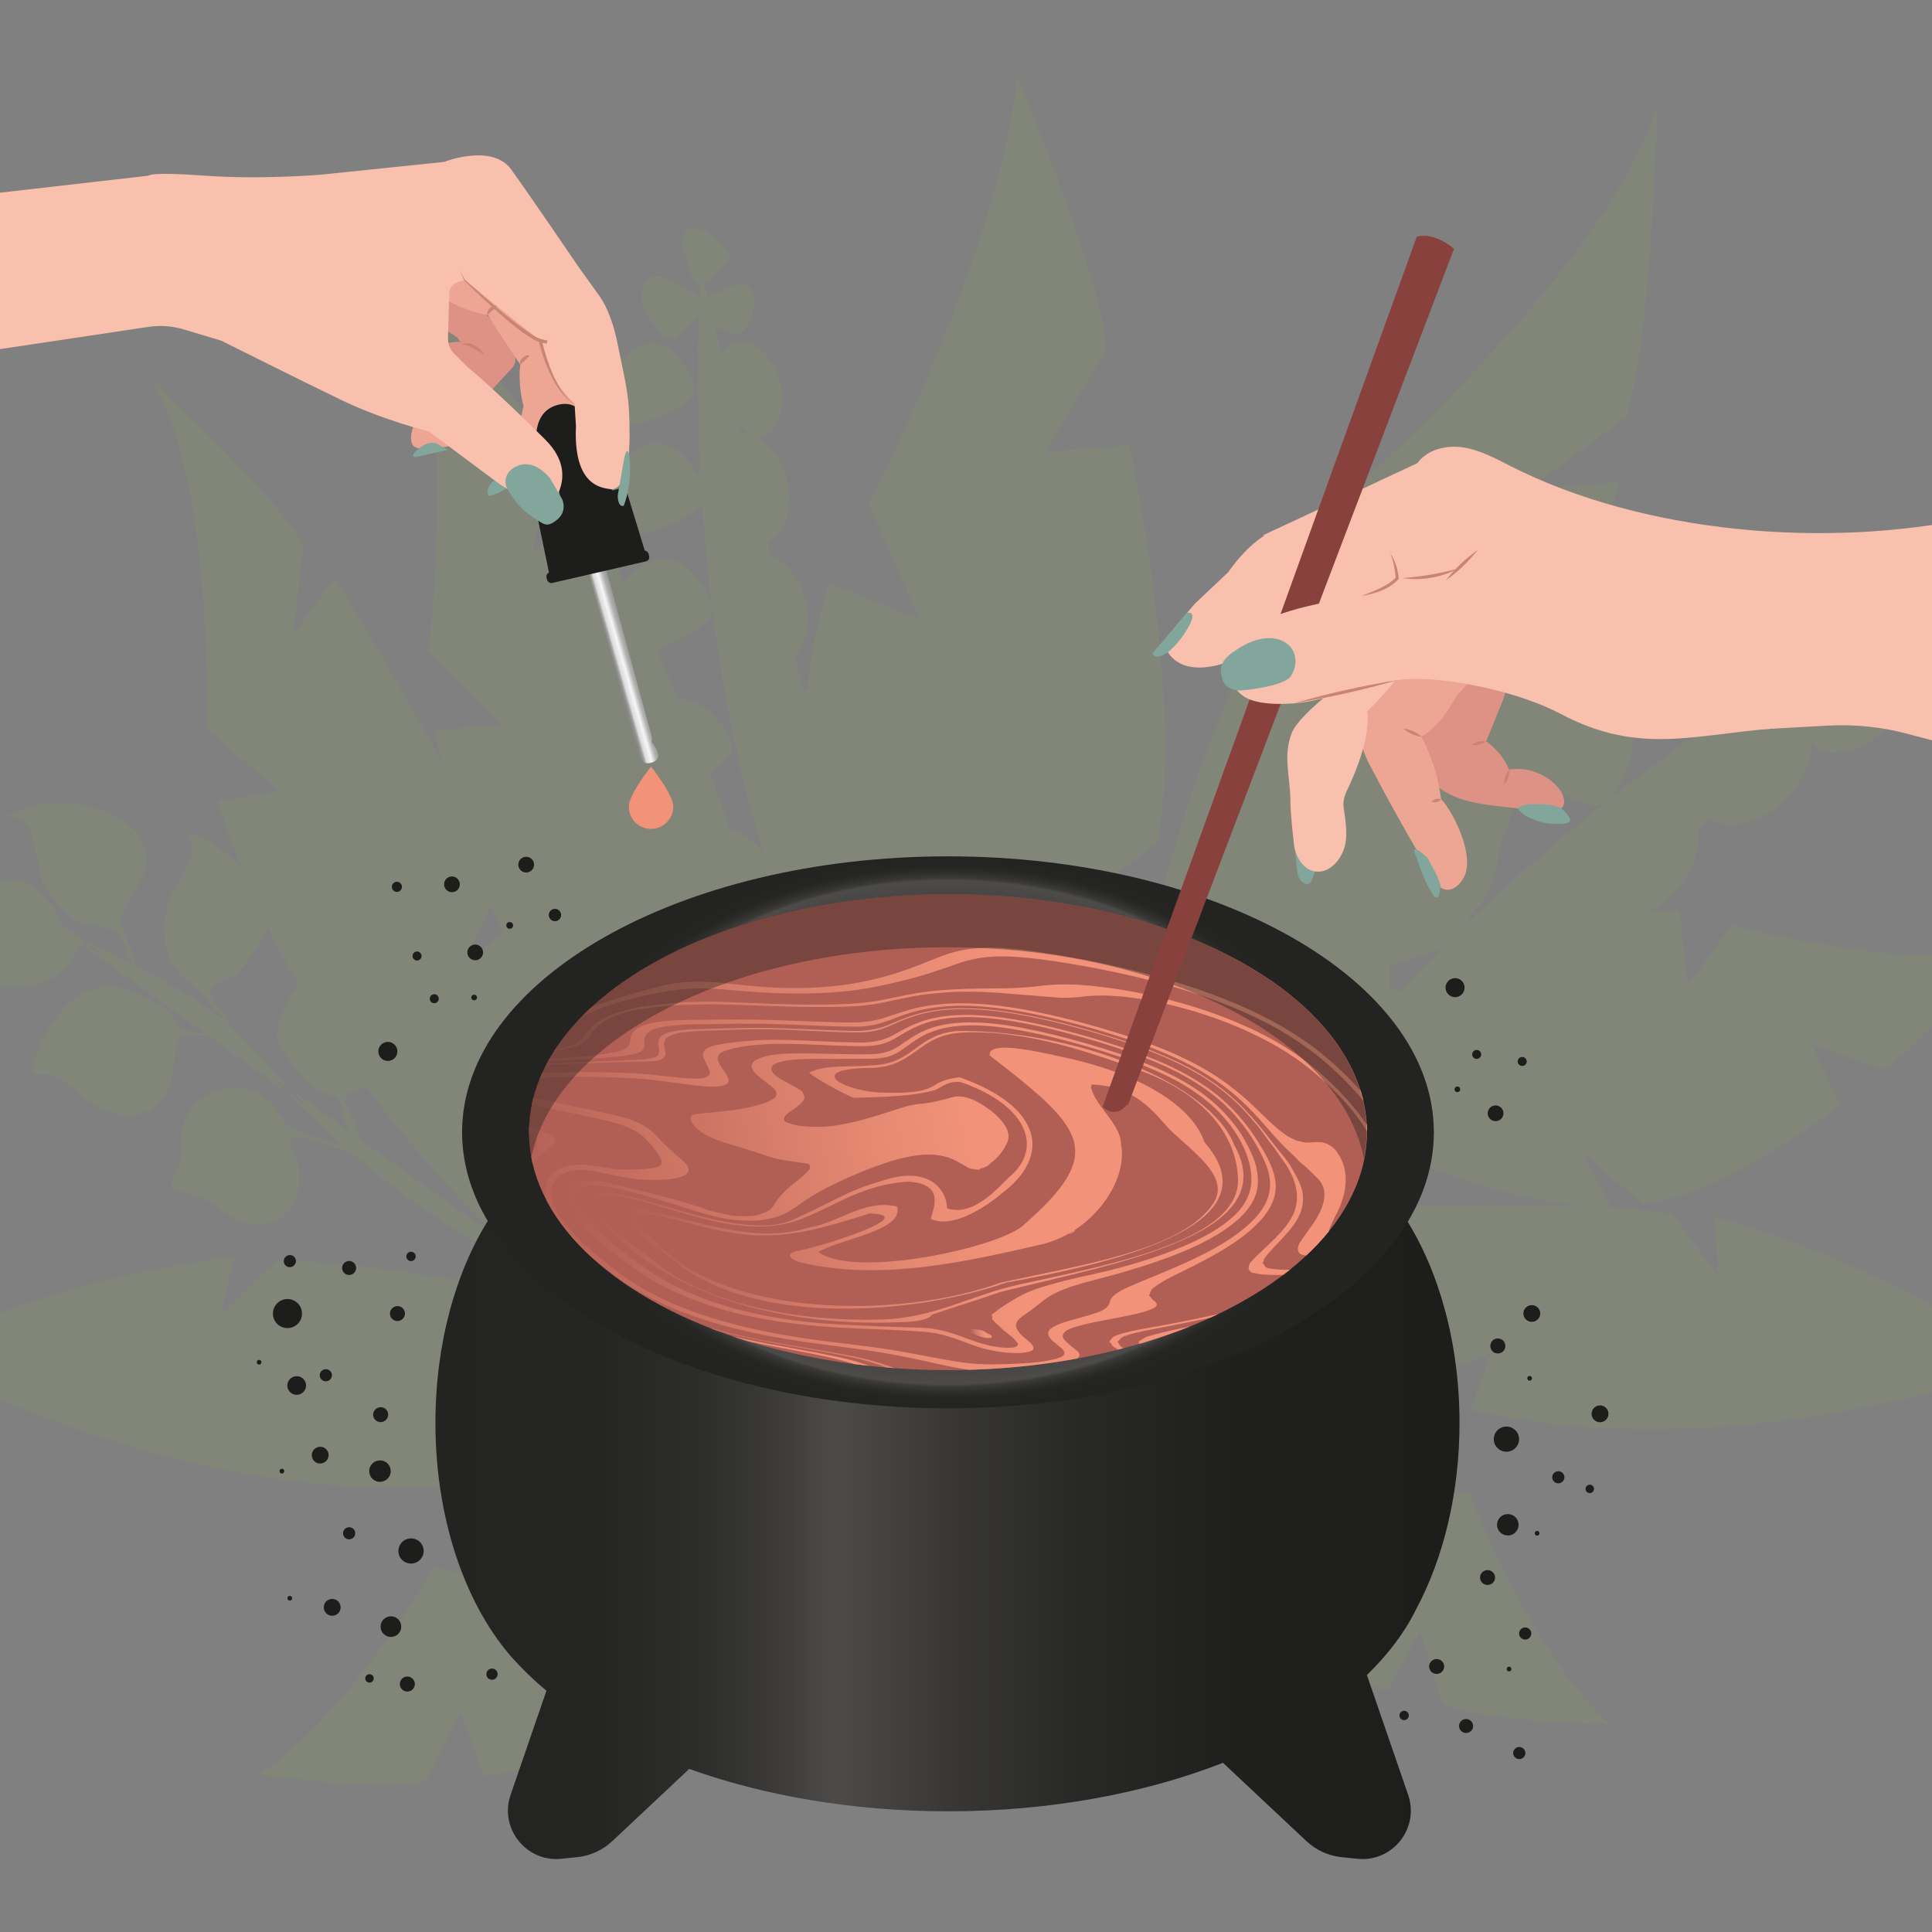 <svg viewBox="0 0 549.92 549.92" xmlns:xlink="http://www.w3.org/1999/xlink" xmlns="http://www.w3.org/2000/svg">
  <rect x="0" y="0" width="549.92" height="549.92" fill="#808080" stroke="none"/>
  <defs>
    <style>
      .cls-1 {
        fill: url(#Unbenannter_Verlauf_2-21);
      }

      .cls-2 {
        fill: url(#Unbenannter_Verlauf_2-18);
      }

      .cls-3 {
        fill: #88413c;
      }

      .cls-4 {
        fill: #dd9285;
      }

      .cls-5 {
        fill: url(#Unbenannter_Verlauf_2-25);
      }

      .cls-6, .cls-7 {
        fill: #1d1d1b;
      }

      .cls-8 {
        fill: url(#Unbenannter_Verlauf_2-24);
      }

      .cls-9 {
        fill: #e9caa5;
        stroke: #1d1d1b;
        stroke-miterlimit: 10;
        stroke-width: .89px;
      }

      .cls-10 {
        fill: url(#Unbenannter_Verlauf_2-20);
      }

      .cls-11 {
        opacity: .17;
      }

      .cls-12 {
        fill: #f8c0ad;
      }

      .cls-13 {
        fill: #8ea65b;
      }

      .cls-14 {
        fill: url(#Unbenannter_Verlauf_2-26);
      }

      .cls-15 {
        fill: url(#Unbenannter_Verlauf_2-28);
      }

      .cls-16 {
        fill: url(#Unbenannter_Verlauf_2-10);
      }

      .cls-17 {
        fill: url(#Unbenannter_Verlauf_2-5);
      }

      .cls-18 {
        fill: none;
      }

      .cls-19 {
        fill: url(#Unbenannter_Verlauf_2-3);
      }

      .cls-20 {
        fill: url(#Unbenannter_Verlauf_2-4);
      }

      .cls-21 {
        fill: url(#Unbenannter_Verlauf_2-9);
      }

      .cls-22 {
        fill: url(#Unbenannter_Verlauf_2-12);
      }

      .cls-23 {
        fill: url(#Unbenannter_Verlauf_2-7);
      }

      .cls-24 {
        fill: url(#Unbenannter_Verlauf_35);
      }

      .cls-25 {
        isolation: isolate;
      }

      .cls-26 {
        fill: url(#Unbenannter_Verlauf_2-6);
      }

      .cls-27 {
        fill: #b15e55;
      }

      .cls-28 {
        fill: #eea694;
      }

      .cls-29 {
        fill: url(#Unbenannter_Verlauf_2-31);
      }

      .cls-30 {
        fill: #82a59c;
      }

      .cls-31 {
        fill: url(#Unbenannter_Verlauf_2-15);
      }

      .cls-32 {
        fill: #f29379;
      }

      .cls-33 {
        fill: url(#Unbenannter_Verlauf_27);
      }

      .cls-34 {
        fill: url(#Unbenannter_Verlauf_2-8);
      }

      .cls-35 {
        fill: url(#Unbenannter_Verlauf_2-13);
      }

      .cls-36 {
        fill: url(#Unbenannter_Verlauf_2-14);
      }

      .cls-37 {
        fill: url(#Unbenannter_Verlauf_2-16);
      }

      .cls-38 {
        fill: #ca8572;
      }

      .cls-39 {
        fill: url(#Unbenannter_Verlauf_2-22);
      }

      .cls-40 {
        fill: url(#Unbenannter_Verlauf_2-32);
      }

      .cls-41 {
        fill: url(#Unbenannter_Verlauf_2-2);
      }

      .cls-7 {
        mix-blend-mode: multiply;
        opacity: .38;
      }

      .cls-42 {
        fill: url(#Unbenannter_Verlauf_2-23);
      }

      .cls-43 {
        fill: url(#Unbenannter_Verlauf_2-17);
      }

      .cls-44 {
        fill: url(#Unbenannter_Verlauf_2-11);
      }

      .cls-45 {
        fill: url(#Unbenannter_Verlauf_2-19);
      }

      .cls-46 {
        fill: url(#Unbenannter_Verlauf_2-27);
      }

      .cls-47 {
        fill: url(#Unbenannter_Verlauf_2-30);
      }

      .cls-48 {
        clip-path: url(#clippath);
      }

      .cls-49 {
        fill: url(#Unbenannter_Verlauf_2);
      }

      .cls-50 {
        fill: url(#Unbenannter_Verlauf_61);
      }

      .cls-51 {
        fill: url(#Unbenannter_Verlauf_2-29);
      }
    </style>
    <linearGradient gradientUnits="userSpaceOnUse" y2="425.93" x2="415.43" y1="425.93" x1="123.95" data-name="Unbenannter Verlauf 27" id="Unbenannter_Verlauf_27">
      <stop stop-color="#232322" offset="0"></stop>
      <stop stop-color="#252524" offset=".16"></stop>
      <stop stop-color="#2d2d2c" offset=".26"></stop>
      <stop stop-color="#3b3a39" offset=".33"></stop>
      <stop stop-color="#4d4b4a" offset=".39"></stop>
      <stop stop-color="#373635" offset=".51"></stop>
      <stop stop-color="#282826" offset=".63"></stop>
      <stop stop-color="#1f1f1d" offset=".78"></stop>
      <stop stop-color="#1d1d1b" offset="1"></stop>
    </linearGradient>
    <radialGradient gradientUnits="userSpaceOnUse" gradientTransform="translate(539.66 547.91) rotate(-180) scale(1 .7)" r="112.47" fy="322.3" fx="269.83" cy="322.3" cx="269.83" data-name="Unbenannter Verlauf 35" id="Unbenannter_Verlauf_35">
      <stop stop-color="#1d1d1b" offset=".04"></stop>
      <stop stop-color="#222220" offset=".27"></stop>
      <stop stop-color="#31302e" offset=".56"></stop>
      <stop stop-color="#4a4847" offset=".88"></stop>
      <stop stop-color="#4d4b4a" offset=".91"></stop>
      <stop stop-color="#3b3a39" offset=".92"></stop>
      <stop stop-color="#2d2d2c" offset=".94"></stop>
      <stop stop-color="#252524" offset=".96"></stop>
      <stop stop-color="#232322" offset="1"></stop>
    </radialGradient>
    <clipPath id="clippath">
      <ellipse ry="67.74" rx="119.28" cy="322.25" cx="269.83" class="cls-27"></ellipse>
    </clipPath>
    <linearGradient gradientUnits="userSpaceOnUse" gradientTransform="translate(735.22 498.48) rotate(-.32) scale(1.4 .71) skewX(6.22)" y2="-168.64" x2="-211.29" y1="-168.64" x1="-265.21" data-name="Unbenannter Verlauf 2" id="Unbenannter_Verlauf_2">
      <stop stop-color="#b15e55" offset="0"></stop>
      <stop stop-color="#cc7464" offset=".21"></stop>
      <stop stop-color="#e78a73" offset=".47"></stop>
      <stop stop-color="#f29379" offset=".62"></stop>
    </linearGradient>
    <linearGradient xlink:href="#Unbenannter_Verlauf_2" y2="-242.47" x2="-211.29" y1="-242.47" x1="-211.52" data-name="Unbenannter Verlauf 2" id="Unbenannter_Verlauf_2-2"></linearGradient>
    <linearGradient xlink:href="#Unbenannter_Verlauf_2" y2="-221.53" y1="-221.53" x1="-211.53" data-name="Unbenannter Verlauf 2" id="Unbenannter_Verlauf_2-3"></linearGradient>
    <linearGradient xlink:href="#Unbenannter_Verlauf_2" y2="-226.03" x2="-239.76" y1="-226.03" x1="-395.56" data-name="Unbenannter Verlauf 2" id="Unbenannter_Verlauf_2-4"></linearGradient>
    <linearGradient xlink:href="#Unbenannter_Verlauf_2" y2="-222.29" x2="-212.84" y1="-222.29" x1="-395.57" data-name="Unbenannter Verlauf 2" id="Unbenannter_Verlauf_2-5"></linearGradient>
    <linearGradient xlink:href="#Unbenannter_Verlauf_2" y2="-281.69" x2="-211.35" y1="-281.69" x1="-395.56" data-name="Unbenannter Verlauf 2" id="Unbenannter_Verlauf_2-6"></linearGradient>
    <linearGradient xlink:href="#Unbenannter_Verlauf_2" y2="-221.58" x2="-230.17" y1="-221.58" x1="-395.56" data-name="Unbenannter Verlauf 2" id="Unbenannter_Verlauf_2-7"></linearGradient>
    <linearGradient xlink:href="#Unbenannter_Verlauf_2" y2="-264.71" x2="-211.37" y1="-264.71" x1="-395.54" data-name="Unbenannter Verlauf 2" id="Unbenannter_Verlauf_2-8"></linearGradient>
    <linearGradient xlink:href="#Unbenannter_Verlauf_2" y2="-186.43" x2="-317.76" y1="-186.43" x1="-395.57" data-name="Unbenannter Verlauf 2" id="Unbenannter_Verlauf_2-9"></linearGradient>
    <linearGradient xlink:href="#Unbenannter_Verlauf_2" y2="-160.36" x2="-331.67" y1="-160.36" x1="-395.55" data-name="Unbenannter Verlauf 2" id="Unbenannter_Verlauf_2-10"></linearGradient>
    <linearGradient xlink:href="#Unbenannter_Verlauf_2" y2="-167.52" x2="-328.61" y1="-167.52" x1="-395.59" data-name="Unbenannter Verlauf 2" id="Unbenannter_Verlauf_2-11"></linearGradient>
    <linearGradient xlink:href="#Unbenannter_Verlauf_2" y2="-167.26" x2="-211.39" y1="-167.26" x1="-258.75" data-name="Unbenannter Verlauf 2" id="Unbenannter_Verlauf_2-12"></linearGradient>
    <linearGradient xlink:href="#Unbenannter_Verlauf_2" y2="-228.36" x2="-243.04" y1="-228.36" x1="-384.41" data-name="Unbenannter Verlauf 2" id="Unbenannter_Verlauf_2-13"></linearGradient>
    <linearGradient xlink:href="#Unbenannter_Verlauf_2" y2="-170.22" x2="-304.21" y1="-170.22" x1="-308.72" data-name="Unbenannter Verlauf 2" id="Unbenannter_Verlauf_2-14"></linearGradient>
    <linearGradient xlink:href="#Unbenannter_Verlauf_2" y2="-281.5" x2="-279.25" y1="-281.5" x1="-280.22" data-name="Unbenannter Verlauf 2" id="Unbenannter_Verlauf_2-15"></linearGradient>
    <linearGradient xlink:href="#Unbenannter_Verlauf_2" y2="-221.81" x2="-287.4" y1="-221.81" x1="-287.6" data-name="Unbenannter Verlauf 2" id="Unbenannter_Verlauf_2-16"></linearGradient>
    <linearGradient xlink:href="#Unbenannter_Verlauf_2" y2="-203.39" x2="-307.19" y1="-203.39" x1="-307.48" data-name="Unbenannter Verlauf 2" id="Unbenannter_Verlauf_2-17"></linearGradient>
    <linearGradient xlink:href="#Unbenannter_Verlauf_2" y2="-282.17" x2="-281.06" y1="-282.17" x1="-281.36" data-name="Unbenannter Verlauf 2" id="Unbenannter_Verlauf_2-18"></linearGradient>
    <linearGradient xlink:href="#Unbenannter_Verlauf_2" y2="-279.4" x2="-275.48" y1="-279.4" x1="-275.75" data-name="Unbenannter Verlauf 2" id="Unbenannter_Verlauf_2-19"></linearGradient>
    <linearGradient xlink:href="#Unbenannter_Verlauf_2" y2="-280.79" x2="-278.21" y1="-280.79" x1="-278.49" data-name="Unbenannter Verlauf 2" id="Unbenannter_Verlauf_2-20"></linearGradient>
    <linearGradient xlink:href="#Unbenannter_Verlauf_2" y2="-281.13" x2="-278.9" y1="-281.13" x1="-279.17" data-name="Unbenannter Verlauf 2" id="Unbenannter_Verlauf_2-21"></linearGradient>
    <linearGradient xlink:href="#Unbenannter_Verlauf_2" y2="-281.94" x2="-280.49" y1="-281.94" x1="-280.78" data-name="Unbenannter Verlauf 2" id="Unbenannter_Verlauf_2-22"></linearGradient>
    <linearGradient xlink:href="#Unbenannter_Verlauf_2" y2="-210.41" x2="-282.59" y1="-210.41" x1="-284.58" data-name="Unbenannter Verlauf 2" id="Unbenannter_Verlauf_2-23"></linearGradient>
    <linearGradient xlink:href="#Unbenannter_Verlauf_2" y2="-239.58" x2="-253.62" y1="-239.58" x1="-253.9" data-name="Unbenannter Verlauf 2" id="Unbenannter_Verlauf_2-24"></linearGradient>
    <linearGradient xlink:href="#Unbenannter_Verlauf_2" y2="-212.43" x2="-281.34" y1="-212.43" x1="-281.7" data-name="Unbenannter Verlauf 2" id="Unbenannter_Verlauf_2-25"></linearGradient>
    <linearGradient xlink:href="#Unbenannter_Verlauf_2" y2="-212.01" x2="-281.89" y1="-212.01" x1="-282.16" data-name="Unbenannter Verlauf 2" id="Unbenannter_Verlauf_2-26"></linearGradient>
    <linearGradient xlink:href="#Unbenannter_Verlauf_2" y2="-232.88" x2="-245.8" y1="-232.88" x1="-379.77" data-name="Unbenannter Verlauf 2" id="Unbenannter_Verlauf_2-27"></linearGradient>
    <linearGradient xlink:href="#Unbenannter_Verlauf_2" y2="-268.31" x2="-272.98" y1="-268.31" x1="-272.99" data-name="Unbenannter Verlauf 2" id="Unbenannter_Verlauf_2-28"></linearGradient>
    <linearGradient xlink:href="#Unbenannter_Verlauf_2" y2="-232.34" x2="-250.31" y1="-232.34" x1="-372.94" data-name="Unbenannter Verlauf 2" id="Unbenannter_Verlauf_2-29"></linearGradient>
    <linearGradient xlink:href="#Unbenannter_Verlauf_2" y2="-265.81" x2="-270.92" y1="-265.81" x1="-270.95" data-name="Unbenannter Verlauf 2" id="Unbenannter_Verlauf_2-30"></linearGradient>
    <linearGradient xlink:href="#Unbenannter_Verlauf_2" y2="-267.59" x2="-272.91" y1="-267.59" x1="-272.99" data-name="Unbenannter Verlauf 2" id="Unbenannter_Verlauf_2-31"></linearGradient>
    <linearGradient xlink:href="#Unbenannter_Verlauf_2" y2="-268.28" x2="-272.9" y1="-268.28" x1="-272.99" data-name="Unbenannter Verlauf 2" id="Unbenannter_Verlauf_2-32"></linearGradient>
    <linearGradient gradientUnits="userSpaceOnUse" y2="177.98" x2="177.41" y1="179.64" x1="171.64" data-name="Unbenannter Verlauf 61" id="Unbenannter_Verlauf_61">
      <stop stop-color="#878787" offset="0"></stop>
      <stop stop-color="#898989" offset=".08"></stop>
      <stop stop-color="#929292" offset=".13"></stop>
      <stop stop-color="#a1a1a1" offset=".18"></stop>
      <stop stop-color="#b7b7b7" offset=".22"></stop>
      <stop stop-color="#d2d2d2" offset=".26"></stop>
      <stop stop-color="#dadada" offset=".27"></stop>
      <stop stop-color="#f6f6f6" offset=".52"></stop>
      <stop stop-color="#b2b2b2" offset=".74"></stop>
      <stop stop-color="#8f8f8e" offset="1"></stop>
    </linearGradient>
  </defs>
  <g class="cls-25">
    <g id="Ebene_1">
      <g>
        <g class="cls-11">
          <path d="M131.57,432.8l13.32,17.08-21.41-3.54s-25.81,44.16-49.85,58.71c0,0,39.22,5.52,47.99,1.36l9.56-19.3,6.37,18.29s41.38-4.23,60.79-19.19l2.15-23.09,5.23,17.25s22.16-21.23,35.11-60.4l-2.51-6.44s-68.49-21.58-106.75,19.27Z" class="cls-13"></path>
          <path d="M563.79,153.12c-1.91-.59-4.06.5-5.58,2-1.52,1.5-2.64,3.39-4.08,4.97-1.58,1.73-4.63,4.15-3.1,6.43-1.35.72-3.01,1.61-4.95,2.67,1.58-3.35.64-8.72.4-11.77-.15-1.85-.39-3.78-1.46-5.2-1.37-1.81-3.92-2.34-6.13-1.68-2.21.66-4.09,2.35-5.49,4.31-1.39,1.96-2.36,4.2-3.31,6.41-.98,2.28-1.9,5.16-.41,6.95.7.84,1.78,1.21,2.81,1.52,2.07.63,5.57,2.14,8.57,2.25-10.81,6.08-26.99,15.68-45.73,28.39-.61,0-1.21.02-1.79.05,1.04-1.81,1.88-3.64,2.42-4.93,1.67-3.97,2.17-8.66.35-12.35-1.76-3.57-5.35-5.65-8.94-7.09-4.98-2-10.63-3.12-15.84-1.17-5.21,1.95-9.56,7.78-8.49,13.31.64,3.3,2.97,5.84,5.39,7.97,4.5,3.97,11.56,9.68,17.72,10.4.07,0,.14,0,.2,0-21.57,15.15-45.72,34.04-68.62,56.12.55-1.14,1.1-2.34,1.67-3.58,3.47-1.92,5.54-8.61,6.39-11.89.43-1.64.65-3.36.62-5.05,2.78-7.18,5.64-15.03,8.46-23.11.37.31.74.62,1.12.92,4.72,3.68,12.11,8.93,18.32,9.28,4.52.25,7.89-7.9,9.22-11.61,1.46-4.05,1.7-8.75-.32-12.31-1.96-3.44-5.67-5.3-9.34-6.52-3.71-1.23-7.76-1.97-11.66-1.41,10.37-31.43,18.78-60.24,18.78-60.24l-26.4,2.4,28.04-20.67c7.28-19.37,9.13-89.35,9.13-89.35-12.59,44.79-85.34,108.66-85.34,108.66l.54,38.52-18.16-15.97c-41.61,69.54-52.02,155.27-54.58,198.36-2.5.77-3.98,1.25-3.98,1.25,1.26-.06,2.57-.05,3.91,0-.31,5.38-.49,10.07-.6,13.93-2.4.23-3.75.43-3.75.43l-3.48,5.98c6.7,40.7,25.29,65.12,25.29,65.12l7.85-16.23-1.47,23.14c16.84,17.8,57.06,28.42,57.06,28.42l9.14-17.08,6.44,20.55c8.02,5.47,47.62,6.12,47.62,6.12-21.48-18.11-40.11-65.75-40.11-65.75l-21.7.17,15.81-14.8c-11.9-17.52-29.46-26.88-46.7-31.76.59-.54,1.14-1.12,1.67-1.72,18.38,8.62,32.8,17.37,32.8,17.37l24.37-9-5.76,15.98c75.85,17.91,157.07-12.81,157.07-12.81-39.46-29.89-87.66-41.98-87.66-41.98l1.19,17.05-13.11-17.75c-4.41-.9-10.64-1.54-17.84-1.97.24,0,.36,0,.36,0l-8.19-15.72,17.39,14.74c23.92-2.83,55.9-28.32,55.9-28.32l-8.1-17.23,19.98,6.98c9.02-3.11,32.77-33.96,32.77-33.96-26.89,6.31-75.39-6.96-75.39-6.96l-12.6,17.21-2.39-21.15c-3-.13-5.93-.06-8.8.18,6.95-3.43,12.52-10.42,13.94-18.3.32-1.79.44-3.66.16-5.41l3.19-3.17c1.76,1.73,4.47,2.14,6.99,1.97,9.9-.66,19.3-8.96,21.71-19.17.39-1.65.6-3.37.48-5.03.22.65.53,1.26.98,1.79,1.51,1.79,4.06,2.18,6.4,2.03,8.62-.57,16.8-7.8,18.9-16.69.57-2.42.71-5.03-.23-7.23-1.28-2.97-4.28-4.6-7.41-5.24l6.94-6.9c-.41,3.37.1,7.12,1.8,8.62,1.88,1.65,4.74,1.21,7.24.68,1.98-.42,4.02-.87,5.73-2.07,1.7-1.2,3-3.37,2.6-5.4-.4-2.06-2.27-3.28-3.99-4.29-1.77-1.04-4.37-3.22-6.87-4l4.26-4.24c2.05,1.52,5.85,2.41,7.94,3.04,1.42.43,3.08.74,4.35-.19,1.13-.83,1.54-2.35,1.85-3.74M515.57,203.77c-.21,1.43-.38,2.94-.31,4.38-.1-.32-.21-.64-.34-.95-.28-.64-.63-1.22-1.03-1.76l1.68-1.67ZM457.65,261.38c.07.02.13.04.2.05-.11.03-.23.06-.34.09l.14-.14ZM452.77,343.5c-24.21-1.09-55.93-.35-67.25-.03,4.4-4.51,7.1-10.93,6.87-17.2l.52-.52c26.33,13.49,49.45,16.89,59.86,17.75ZM410.24,270.07c-3.88,3.91-7.71,7.92-11.47,12.01l-3.37-1c.07-.6.13-1.14.18-1.62.14-1.52.1-3.06-.13-4.56l14.79-4.83ZM378.74,348.19c1.29-.55,2.52-1.26,3.68-2.07l6.78,14.98-17.03-12.39c2,.87,4.44.38,6.57-.52ZM339.53,365.7c.83.27,1.67.56,2.51.85-1.07,2.5-2.09,5.02-3.07,7.55-3.08-.22-6.01-.35-8.74-.39,3.18-2.63,6.28-5.3,9.3-8ZM343.87,374.53l4.14-4.11c.26,1.51.51,3.01.77,4.52.01.07.03.14.04.21-1.68-.24-3.32-.44-4.95-.61Z" class="cls-13"></path>
          <path d="M500.59,175.36c3.91,3.46,10.07,8.43,15.43,9.05,3.9.46,7.21-6.48,8.54-9.64,1.45-3.46,1.89-7.54.3-10.75-1.53-3.11-4.66-4.92-7.78-6.17-4.33-1.74-9.26-2.71-13.79-1.01-4.54,1.7-8.32,6.78-7.39,11.59.56,2.87,2.59,5.08,4.69,6.94Z" class="cls-13"></path>
          <path d="M177.08,120.23c2.26.83,4.68.35,6.89-.34,4.11-1.28,10.23-3.49,12.96-7,1.99-2.55-1.48-7.84-3.14-10.13-1.82-2.5-4.5-4.55-7.44-4.8-2.84-.25-5.45,1.18-7.67,2.85-3.08,2.31-5.86,5.36-6.6,9.28-.74,3.92,1.22,8.75,5.01,10.15Z" class="cls-13"></path>
          <path d="M237.78,298.93c-2.55-1.89-5.8-3.03-8.7-2.27-2.81.73-4.84,3.06-6.43,5.5-2.2,3.38-3.88,7.41-3.32,11.61.56,4.2,4.01,8.39,8.1,8.49,2.44.06,4.61-1.26,6.5-2.71,3.52-2.7,8.68-7.03,10.16-11.5,1.08-3.25-3.97-7.38-6.31-9.11Z" class="cls-13"></path>
          <path d="M48.88,337.36c.66,2.17,5.91,2.2,8.05,3.24,6,2.9,10.71,9.11,18.09,7.81,8.62-1.52,10.71-8.68,9.87-16.3-.33-2.95-3.9-7.32-1.12-8.26,3.36-1.14,13.78,3.29,16.55,4.85l-2.45-2.39s-12.71-3.48-16.12-6.12c-1.95-1.51-3.08-5.01-5.17-6.83-3.12-2.71-6.66-4.12-10.79-3.81-6.62.5-13.38,5.84-14.17,12.78-.3,2.63.52,5.21-.18,7.9-.42,1.63-3.06,5.5-2.55,7.14Z" class="cls-13"></path>
          <path d="M10.39,243.47c1.16,3.5.54,6.51,2.63,9.36,2.72,3.7,6.55,9.07,11.17,10.09,2.5.55,6.22.77,8.38,2.02,2.45,1.42,3.63,6.55,4.78,9,.42.11.95.59.95.59,1.12-1.57-3.85-9.64-3.91-11.76-.12-4.21,3.48-7.03,6.06-13.07,2.21-5.17,1.38-7.39-.96-11.58-1.94-3.48-6.37-5.68-9.86-7.14-5.36-2.24-11.16-2.87-16.9-2.2-4.7.54-7.99,2.73-12.37,3.87,9.01-2.01,8.62,6.6,10.02,10.82Z" class="cls-13"></path>
          <path d="M19,264.5c-1.93-1.53-1.83-2.31-2.84-4.24-3.2-6.11-8.64-11.33-15.98-9.53-7.34,1.79-15.93,8.22-18.8,15.32-1.23,3.05-4.11,8.82-2.36,12.05,3.3-.69,6.66-1.16,10.04-.63,3.55.56,6.61,2.56,10.2,3.18,7.08,1.21,15.98-.55,20.63-6.38,1.4-1.75,2.09-5.82,4.33-6.16l-.4-.29c-.69-1.12-3.42-2.2-4.82-3.32Z" class="cls-13"></path>
          <path d="M304.35,258.98l25.2-19.14c7.45-42.06-8.14-113.06-8.14-113.06l-23.94,1.87,17.23-28.78c.4-17.25-25.21-78.1-25.21-78.1-4.69,49.41-42.18,121.75-42.18,121.75l14.58,32.86-25.98-10.39c-3.13,10.28-5.14,20.65-6.27,30.96-.34-.29-.68-.57-1.04-.83-.05-.04-.11-.07-.16-.11l-2.22-9.16c.96-.86,1.7-2.04,2.24-3.26,3.34-7.49.95-17.57-5.52-23.28-1.12-.99-2.39-1.87-3.74-2.42l-.87-3.6c1.97-.5,3.41-2.24,4.37-4.08,3.76-7.25,1.93-17.42-4.23-23.48-.99-.98-2.12-1.86-3.34-2.49.55.12,1.12.16,1.68.07,1.9-.3,3.27-1.92,4.16-3.64,3.28-6.32,1.68-15.16-3.69-20.44-1.46-1.44-3.24-2.65-5.19-2.92-2.64-.37-5.06,1.05-6.85,2.98l-1.9-7.84c2.2,1.72,5.06,2.97,6.84,2.41,1.97-.62,2.88-2.82,3.57-4.81.55-1.57,1.1-3.21.98-4.92-.12-1.71-1.09-3.55-2.69-4.14-1.62-.6-3.28.2-4.73.98-1.49.8-4.13,1.7-5.75,3.13l-1.17-4.82c1.95-.8,4.19-3.09,5.53-4.29.91-.82,1.84-1.86,1.72-3.14-.1-1.15-1-2.09-1.84-2.9-1.62-1.57-3.28-3.16-5.26-4.15-1.72-.86-3.91-1.16-5.27.05-1.24,1.09-1.38,3.07-.97,4.78.41,1.71,1.26,3.31,1.76,5,.55,1.86.95,5.04,3.2,4.93-.07,1.26-.15,2.81-.23,4.63-1.68-2.55-5.87-4.17-8.12-5.31-1.36-.68-2.83-1.34-4.28-1.19-1.86.2-3.32,1.76-3.8,3.6s-.1,3.89.69,5.7c.79,1.82,1.95,3.45,3.1,5.07,1.19,1.66,2.82,3.54,4.72,3.26.89-.13,1.61-.74,2.27-1.33,1.33-1.19,3.88-3.01,5.24-5.08-.33,10.2-.48,25.71.48,44.33-.26.43-.5.86-.73,1.29-.83-1.51-1.76-2.88-2.44-3.81-2.09-2.87-5.17-5.23-8.55-5.52-3.26-.28-6.26,1.36-8.81,3.27-3.53,2.65-6.73,6.16-7.58,10.66-.85,4.5,1.4,10.06,5.75,11.66,2.6.96,5.38.4,7.91-.39,4.72-1.47,11.75-4.01,14.89-8.05.04-.05.06-.1.09-.15,1.98,29.31,6.76,64.87,17.45,99.41-1.57-1.81-3.58-3.41-4.87-4.36-1.46-1.08-3.12-1.93-4.82-2.39-1.38-4.5-3.31-9.82-5.58-15.6,2.44-1.74,4.64-3.76,5.86-5.99,1.79-3.29-3.01-8.73-5.27-11.05-2.47-2.54-5.84-4.4-9.18-4.16-.1,0-.2.03-.3.04-2.11-4.79-4.29-9.61-6.45-14.31.37-.12.74-.25,1.1-.39,4.61-1.75,11.46-4.72,14.36-8.94,2.1-3.07-2.2-8.93-4.24-11.45-2.23-2.76-5.43-4.93-8.81-5.03-3.26-.09-6.15,1.73-8.58,3.8-1,.86-1.96,1.79-2.85,2.8-6.71-14.04-11.8-24.14-11.8-24.14l-14.41,16.62,5.55-27.7c-6.09-14.96-42.65-54.86-42.65-54.86,16.61,32.14,7.73,109.7,7.73,109.7l21.05,21.06-19.39,1.66c.63,3.13,1.34,6.23,2.1,9.31-13.77-25.43-30.6-52.78-30.6-52.78l-11.81,16.22,2.89-25.61c-6.69-13.12-43.01-46.55-43.01-46.55,17.59,27.92,15.53,99.1,15.53,99.1l20.76,17.51-17.5,3.01c1.83,6.24,3.96,12.36,6.32,18.33-4.45-4.17-10.27-8.94-15.5-9.19,5.05,5.08-1.98,12.63-4.08,17.34-2.78,6.23-3.12,16.03,1.47,21.57,2.24,2.7,5.28,4.94,7.68,7.45,1.47,1.53,3.53,4.12,5.12,5.6.03-.29,1.86,2.3,1.86,2.3-4.1-3.57-8.63-6.47-13.36-9.35-3.38-2.07-6.9-4.01-10.41-5.85-1.93-1.01-9.62-5.11-11.03-5.57-1.6-.52-4.24-2.79-5.79-2.72-.07,0-.14.02-.21.03l5.01,3.6s-.01,0-.02,0c-1.6-.52-4.24-2.79-5.79-2.72l35.05,25.21c-2.95-.15-6-.59-7.41-1.56-.78-.54-1.34-2.56-1.99-3.39-2.33-2.96-5.94-4.51-9.24-6.08-11.83-5.62-20.86.09-26.71,11.07-1.09,2.04-5.07,9.42-3.16,11.31.43.43,3.64.17,4.27.33,2.69.68,4.56,2.33,6.57,4.12,4.99,4.44,12.05,8.94,19.12,7.03,6.89-1.86,8.89-8.52,9.76-14.74.63-4.52.22-8.29,5.51-7.73,1.41.15,2.93.41,4.45.49l21.91,15.76c-1.55-1.6-3.1-3.21-4.63-4.84l5.98,4.29c-4.73-4.86-9.3-9.83-13.96-14.87-1.26-1.36-2.57-2.63-3.94-3.82.57-2.77-7.11-7.42-4.86-10.42,1-1.33,6.62-3.02,7.78-4.4,2.14-2.53,4.28-5.59,6.12-8.34,1.01-1.52,1.75-2.95,2.26-4.34,2.76,5.58,5.69,11,8.74,16.24-4.11,5.69-7.64,12.76-5.41,16.87,4.87,9,9.43,13.42,15.74,15.14,2.58.7,1.91,5.12,3.03,7.46.39.81.8,1.64,1.23,2.48l-16.72-12.01c1.76,1.8,3.53,3.59,5.34,5.36l-6.69-4.81c3.62,3.73,7.32,7.39,11.22,10.97,10.4,9.53,21.15,17.92,32.85,25.68,12.23,8.12,25.74,14.86,38.08,22.56-19.7-3.61-66.95-11.81-85.18-10.97l-15.71,15.5,3.83-16.66s-49.49,4.44-93.12,27.83c0,0,75.45,42.98,153.17,37.1l-3.21-16.68,22.68,12.68s63.03-25.85,93.96-19.52c0,0-42.18-21.24-56.18-22.81l-21.95,11.23,10.54-16.04s-3.27-.63-8.63-1.62l-8.94-6.43c.01-.1.02-.2.04-.3,3.63,2.09,7.22,4.2,10.7,6.4l-10.55-7.58c3.69-30.44.26-60.18-3.05-79.03,26.71,49.15,60.29,82.22,60.29,82.22,5.81-26.38,6.47-52.88,5.57-73.41,1.48-.49,2.84-1.38,4.08-2.33,3.1-2.38,7.48-6.03,9.48-9.92,3.52,7.5,7.41,14.8,11.71,21.82,10.73,31.96,23.4,53.31,23.4,53.31l8.56-.23c38.15-47.8,51.36-98.63,51.36-98.63l-22.2,3.05ZM212.51,123.39c-.57-.08-1.13-.08-1.68-.03l-.46-1.9c.92.75,1.91,1.53,2.95,2.09-.27-.07-.54-.13-.82-.16ZM139.67,257.64c1.21,2.79,2.44,5.54,3.72,8.26l-10.49,6.97,6.77-15.23ZM102.78,324.52c-.08-.35-.17-.69-.27-1.02-.91-2.82-2.48-5.38-3.51-8.12-1.47-3.93-1.04-3.65,2.37-4.96.96-.37,1.88-.8,2.76-1.29,14.41,19.42,28.9,34.65,38.69,44.15l-40.04-28.75ZM196.9,263.37l.26-.48c.1.06.2.12.29.17l-.56.31ZM225.88,268.97c-2.55-1.89-5.8-3.03-8.7-2.27-.43.11-.83.27-1.22.45-.63-5.34-1.23-9.25-1.58-11.38,2.12-2.14,3.98-4.53,4.9-6.97,2.37,7.16,5.02,14.25,7.95,21.22-.5-.4-.96-.76-1.35-1.05Z" class="cls-13"></path>
        </g>
        <path d="M368.15,238.49c.7,4.99.91,7.9.91,7.9l.37,2.57c.29,1.28,1.19,2.36,2.37,2.7.2.06.24.1.37.06.76-.25,1.27-1.03,1.51-1.85.21-.72.56-1.71.64-2.84" class="cls-30"></path>
        <path d="M428.28,191c1.47,3.04.2,6.63-1.08,9.76-1.4,3.42-2.79,6.84-4.19,10.26,2.89,1.98,5.18,4.81,6.53,8.04,5.23-.86,10.85,1.28,14.18,5.4,1.23,1.53,2.14,3.81.95,5.37-1.08,1.41-3.19,1.35-4.96,1.15-4.34-.49-8.68-.98-13.02-1.48-7.6-.86-16.25-2.36-20.28-8.86-3.84-6.19-1.66-14.49,2.48-20.48,3.24-4.69,7.59-8.6,12.6-11.31" class="cls-4"></path>
        <path d="M434.24,232.21c-.77-.41-2.16-1.89-2.16-1.89-.36-1.93,10.33-1.84,12.42-.16.65.53,2.57,2.42,2.4,3.34-.24,1.26-2.92.93-3.97.97-3.05.11-5.94-.79-8.69-2.27Z" class="cls-30"></path>
        <path d="M561.44,147.36c-41.58,8.82-93.52,4.55-131.43-14.66-4.33-2.19-8.68-4.59-13.47-5.34s-10.24.53-13.09,4.46l-43.92,20.54,92.29,37.28,23.01,19.4,45.43-2.5c7.63-.42,15.28.37,22.67,2.33l18.9,5.02-.39-66.52Z" class="cls-12"></path>
        <path d="M404.62,209.72c2.68,5.41,4.65,10.54,5.6,17.81,3,2.92,9.52,15.28,6.64,21.81-1.05,2.39-3.59,4.68-6.02,3.7-1.25-.5-2.03-1.72-2.72-2.87-6.24-10.32-12.16-20.83-17.75-31.51-1.67-3.19-3.35-6.59-3.13-10.19.22-3.73,2.45-7,4.64-10.02,3.16-4.37,6.53-8.8,11.19-11.51,4.66-2.71,10.96-3.31,15.25-.05,1.03.78,1.96,1.88,1.96,3.17,0,2.88-4.68,6.26-6.17,8.85-2.48,4.33-5.2,8.07-9.49,10.8Z" class="cls-28"></path>
        <path d="M383.27,225.28c-.76,1.57-1.06,3.31-.77,5.03.49,2.89,1.04,7,.42,9.98-.87,4.22-4.48,8.51-8.72,7.73-3.42-.63-5.5-4.28-5.89-7.73-.39-3.45-.98-8.72-1.01-12.2-.04-7.22-2.22-12.89.44-19.6,2.46-6.21,26.58-25.47,31.21-18.47,1.07,1.62-9.73,12.44-9.73,12.44.84,7.39-3.32,17.41-5.96,22.83Z" class="cls-12"></path>
        <path d="M406.3,244.15s1.13,2.23,2.04,3.72c.9,1.49,1.73,4.21,1.73,4.21-.21.66-.2,3.2-1.01,3.32-.99.15-1.59-1.48-2.06-2.21-1.56-2.43-3.25-7.51-4.23-10.16-1.28-3.47,3.53,1.11,3.53,1.11Z" class="cls-30"></path>
        <path d="M556.01,148.44c-41.58,8.82-88.08,3.47-125.99-15.74-4.33-2.19-8.68-4.59-13.47-5.34s-11.97,1.88-17.31,6.43" class="cls-18"></path>
        <path d="M420.65,156.5c-2.63,3.35-5.69,6.27-9.16,8.73,2.63-3.35,5.69-6.26,9.16-8.73h0Z" class="cls-38"></path>
        <path d="M410.22,227.53c-.75.8-1.69,1.03-2.72.65.75-.81,1.69-1.03,2.72-.65h0Z" class="cls-38"></path>
        <path d="M404.62,209.72c-1.96-.22-3.7-1-5.16-2.34,1.97.22,3.7,1.01,5.16,2.34h0Z" class="cls-38"></path>
        <path d="M423.01,211.03c-1.21.91-2.59,1.25-4.09.97,1.21-.92,2.59-1.24,4.09-.97h0Z" class="cls-38"></path>
        <path d="M429.53,219.07c.15,1.57-.29,2.99-1.31,4.19-.15-1.57.3-2.98,1.31-4.19h0Z" class="cls-38"></path>
        <line y2="194.32" x2="421.81" y1="200.15" x1="454.32" class="cls-9"></line>
        <path d="M350.48,188.04s-13.79,6.16-18.59-3.33c-.79-1.56,2.35-5.97,2.35-5.97l5.86-6.9,9.53-9.01s6.5-9.83,14.27-12.36c7.77-2.53,23.15-5.47,23.15-5.47l20.3-1.37-8.67,25.98-12.85,1.68s-1.06,5.9-7.24,4.58l-19.3,2.09-8.8,10.08Z" class="cls-12"></path>
        <path d="M337.87,174.46s3.36-.96.09,4.56-8.22,9.81-9.98,6.97c-.01-.02,9.89-11.53,9.89-11.53Z" class="cls-30"></path>
        <path d="M370.76,172.75c-1.29-.93-2.09-2.21-2.35-3.78,1.3.93,2.09,2.21,2.35,3.78h0Z" class="cls-38"></path>
        <path d="M387.58,169.64c3.41-1.43,7.17-2.61,9.78-5.3,0,0-.1.29-.1.29-.08-1.78-.41-3.62-.91-5.35-.16-.59-.39-1.16-.61-1.74.71,1.01,1.25,2.16,1.64,3.35.4,1.25.66,2.52.76,3.85-2.64,3.03-6.74,4.22-10.55,4.89h0Z" class="cls-38"></path>
        <path d="M399.24,164.53c5.38-.35,10.57-1.33,15.8-2.68-4.78,2.51-10.46,3.56-15.8,2.68h0Z" class="cls-38"></path>
        <g>
          <path d="M402.99,458.22c7.75-14.35,12.44-32.92,12.44-53.21,0-45.45-23.44-82.29-52.37-82.29-19.24,0-36.05,16.32-45.16,40.63-14.98-3.15-31.17-4.88-48.08-4.88s-33.29,1.75-48.33,4.94c-9.1-24.34-25.92-40.69-45.18-40.69-28.92,0-52.37,36.84-52.37,82.29,0,29.01,9.56,54.5,24,69.15,2.31,2.44,4.86,4.8,7.6,7.08l-10.2,29.64c-3.28,9.52,4.43,19.23,14.45,18.2l4.48-.46c3.76-.39,7.28-2,10.03-4.58l21.88-20.54c21.33,7.64,46.57,12.07,73.65,12.07,29.07,0,56.03-5.11,78.28-13.81l23.74,22.28c2.75,2.58,6.28,4.19,10.03,4.58l4.48.46c10.02,1.04,17.73-8.67,14.45-18.2l-11.74-34.12c5.96-5.76,10.69-11.97,13.93-18.55Z" class="cls-33"></path>
          <path d="M269.83,263.75c33.05,0,65.09,7.43,87.92,20.4,19.31,10.97,30.39,24.87,30.39,38.15s-11.07,27.18-30.39,38.15c-22.82,12.96-54.87,20.4-87.92,20.4s-65.09-7.43-87.92-20.4c-19.31-10.97-30.39-24.87-30.39-38.15s11.07-27.18,30.39-38.15c22.82-12.96,54.87-20.4,87.92-20.4M269.83,243.75c-76.38,0-138.3,35.17-138.3,78.55s61.92,78.55,138.3,78.55,138.3-35.17,138.3-78.55-61.92-78.55-138.3-78.55h0Z" class="cls-24"></path>
          <g>
            <ellipse ry="67.74" rx="119.28" cy="322.25" cx="269.83" class="cls-27"></ellipse>
            <g class="cls-48">
              <g>
                <path d="M408.64,361.77c-1.36.14-2.49.5-3.65.83-5.42,1.5-10.39,3.31-15.39,5.1-5.11,1.83-10.19,3.69-15.36,5.48-4.44,1.54-9.02,2.98-13.49,4.5-2.43.83-4.85,1.67-7,2.66-1.5.69-2.86,1.49-3.34,2.55-.24.53-.23,1.1,0,1.68.49,1.23,1.47,2.41,2.22,3.61,1.45,2.31.74,4.33-1.79,6.15-1.42,1.02-3.13,1.89-4.95,2.72-1.21.55-1.84,1.3-2.62,2.01-.69,0-1.39,0-2.08.01.67-.67,1.35-1.35,2.43-1.85,2.07-.97,4.16-1.92,5.81-3.1,2.64-1.88,3.06-3.96,1.25-6.27-.83-1.06-1.85-2.09-2.48-3.19-.73-1.26-.41-2.36,1.15-3.31,1.89-1.15,4.29-1.98,6.73-2.8,6.03-2.02,12.29-3.88,18.29-5.92,7.1-2.41,13.95-4.99,21-7.44,3.84-1.33,7.73-2.64,11.96-3.67.39-.1.74-.22,1.21-.23l.11.49Z" class="cls-49"></path>
                <path d="M401.62,329.86c-.17-.03-.37-.05-.33-.18.13-.11.06-.23.04-.35-.22-1.08-.43-2.16-.69-3.25-.09-.39.08-.8-.43-1.18.1,0,.19-.09.32,0,.36,1.66.73,3.31,1.09,4.97Z" class="cls-41"></path>
                <path d="M404.61,343.45c-.17-.03-.36-.04-.36-.16.19-.72-.13-1.44-.39-2.15.08-.01.15-.03.23-.04l.52,2.36Z" class="cls-19"></path>
                <path d="M166.36,305.17c4.22.04,8.74.07,13.27.26,3.64.16,7.24.63,10.85,1.01,2.26.24,4.51.49,6.8.56.87.02,1.71,0,2.52-.1,1.4-.16,2.32-.89,2.25-1.64-.11-1.13-.95-2.2-1.41-3.3-.26-.62-.56-1.23-.53-1.86.06-1.35,1.49-2.17,3.76-2.63,3.36-.68,6.94-1.04,10.59-1.3,5.69-.4,11.48-.13,17.27.13,4.13.19,8.25.37,12.38.45,3.95.08,7.19-.54,9.78-1.92,1.78-.95,3.45-1.96,5.37-2.85,2.84-1.32,6.09-2.31,9.96-2.76,3.81-.45,7.75-.41,11.75-.05,7.23.65,14.05,2.09,20.72,3.77,8.15,2.06,15.99,4.42,23.38,7.19,9.48,3.56,17.31,7.85,23.11,13.04,3.81,3.41,6.74,6.97,9.14,10.63,1.29,1.98,2.5,3.96,3.51,5.97,1.22,2.42,2.14,4.87,2.27,7.32.19,3.69-1.42,7.11-4.35,10.33-3.54,3.88-8.47,7.23-14.13,10.32-2.78,1.52-5.65,3-8.61,4.43-1.77.85-3.55,1.7-5.09,2.66-.96.6-1.95,1.19-2.75,1.88-.72.62-.72,1.31-1.11,1.95-.01.02-.06.06-.04.07.68.44.72,1.03,1.35,1.44,1.12.74,1.25,1.56.03,2.18-1.32.67-2.95,1.14-4.66,1.54-3.96.92-8.14,1.63-12.21,2.44-2.19.44-4.26.98-6.21,1.61-1.04.33-1.99.81-2.41,1.37-.37.49-.59,1.09-.17,1.74.49.77,1.4,1.42,2.17,2.11.58.52,1.36.98,1.87,1.54.82.88.58,1.69-.75,2.29-1.06.47-2.26.84-3.56,1.12-4.26.92-8.64,1.71-13.2,2.26-4.08.5-8.31.24-12.56-.33-4.69-.64-9.14-1.67-13.61-2.67-6.39-1.43-12.9-2.62-19.59-3.48-6.72-.86-13.44-1.7-20.07-2.81-5.99-1-11.83-2.23-17.44-3.77-7.98-2.2-15.21-4.95-21.61-8.29-5.46-2.85-9.89-6.05-13.9-9.41-4.27-3.57-8.19-7.22-11.23-11.07-1.44-1.82-2.56-3.67-3.28-5.57-.91-2.41-1.16-4.78-.09-7.08.64-1.39,1.73-2.66,3.99-3.53,2.02-.77,4.39-.99,7.06-.75,1.74.16,3.44.42,5.13.7,1.83.3,3.65.62,5.55.63,2.84.02,5.65-.09,8.31-.46,1.96-.28,2.79-1.24,2.31-2.3-.96-2.09-2.58-4.09-4.5-6.04-2.14-2.17-5.46-3.75-9.78-4.82-4.09-1.02-8.28-1.88-12.44-2.78-5.6-1.2-11.35-2.14-16.96-3.33-1.82-.38-3.56-.85-5.08-1.53-.34-.15-.51-.3-.55-.53-.2-1-.43-2.01-.65-3.01-.13-.58.1-.8,1.16-1.02,2.05-.42,4.2-.73,6.36-1.01,3.8-.49,7.76-.65,11.71-.81,2.83-.12,5.69-.1,8.84-.13ZM165.23,306.48c-3.13,0-6.23.06-9.31.22-3.76.2-7.36.6-10.49,1.62-1.31.43-1.57,1.35-.5,2.02.64.4,1.46.71,2.31.98,1.59.52,3.29.89,5,1.26,7.34,1.57,14.73,3.05,22.02,4.69,1.95.44,3.87.93,5.63,1.56,3.04,1.07,5.1,2.56,6.65,4.2,2.24,2.37,4.64,4.69,7.35,6.94,1.02.85,1.86,1.72,2.07,2.7.15.71-.19,1.33-1.05,1.83-1.03.59-2.44.9-3.99,1.09-1.25.15-2.54.2-3.84.23-2.72.05-5.46,0-8.14-.48-2.22-.4-4.46-.76-6.6-1.3-2.02-.51-4.14-.84-6.32-.99-1.1-.08-2.21-.03-3.2.16-2.56.5-4.01,1.52-4.84,2.81-1.58,2.46-1.28,5.03-.16,7.64.73,1.71,1.89,3.38,3.27,5.02,4.03,4.77,9.24,9.25,15.03,13.59,3.88,2.91,8.37,5.57,13.52,7.94,5.8,2.67,12.19,4.86,19.07,6.67,4.37,1.15,8.86,2.12,13.45,2.94,5.13.91,10.34,1.66,15.59,2.29,4.92.6,9.85,1.18,14.74,1.92,6.54.98,12.85,2.41,19.36,3.46,2.93.47,5.86.79,8.86.84,3.55.07,7.04-.07,10.5-.27,2.67-.15,5.28-.41,7.74-.91.57-.12,1.13-.25,1.67-.39,2.82-.78,2.93-1.83,1.26-3.24-.66-.55-1.4-1.09-2.02-1.64-.72-.64-1.33-1.32-1.48-2.08-.16-.8.34-1.42,1.18-1.95,1.86-1.17,4.53-1.85,7.11-2.57,1.89-.52,3.76-1.05,5.54-1.65,2.16-.73,3.48-1.77,3.71-3.11.11-.65.56-1.24,1.09-1.72,1.12-1.02,2.77-1.87,4.52-2.63,2.24-.99,4.57-1.92,6.88-2.87,4.03-1.67,8.04-3.35,11.81-5.17,4.9-2.36,9.39-4.89,13.06-7.79,4.67-3.69,7.89-7.69,8.2-12.31.13-2.01-.2-4.02-.94-6.03-.73-1.97-1.72-3.93-2.83-5.88-1.69-2.97-3.75-5.88-6.26-8.73-5.87-6.66-14.6-12.2-26.31-16.6-5.83-2.19-11.94-4.12-18.27-5.88-5.75-1.59-11.6-3.04-17.74-4.08-5.37-.91-10.78-1.54-16.28-1.26-4.41.22-8.24,1.03-11.49,2.42-2.35,1-4.29,2.19-6.25,3.38-.84.51-1.78.99-2.83,1.39-2.09.8-4.63,1.05-7.3,1.02-4.33-.05-8.68-.25-13.02-.42-4.67-.19-9.33-.39-13.93-.14-3.89.21-7.6.67-10.88,1.63-2.48.72-3.15,1.68-2.74,3.14.25.9.96,1.75,1.53,2.62.67,1.02,1.52,2.03,1.43,3.11-.05.64-.64,1.01-1.66,1.28-1.39.36-2.93.35-4.49.25-3.14-.2-6.21-.68-9.3-1.08-3.83-.5-7.66-1.05-11.54-1.26-5.04-.28-10.08-.4-15.1-.42Z" class="cls-20"></path>
                <path d="M320.52,399.1c-3.45.01-6.9.03-10.36.04-.23,0-.47.04-.69-.06,4.02-.87,7.63-2.06,11.26-3.24,2.01-.65,3.97-1.34,5.5-2.25,1.88-1.12,3.9-2.2,5.08-3.6.64-.76.49-1.57-.28-2.36-.34-.35-.72-.71-1.21-1.01-1.11-.69-2.24-1.38-3.44-2.04-1.4-.77-2.37-1.66-2.25-2.7,0-.04.02-.08.07-.11.9-.48,1.53-1.1,2.71-1.44,4.68-1.37,9.77-2.36,14.76-3.44,7.68-1.66,15.23-3.44,22.39-5.57,5.08-1.51,9.99-3.13,14.67-4.92,2.94-1.13,5.83-2.28,8.6-3.51,1.64-.73,3.31-1.45,4.78-2.26,1.4-.77,2.76-1.58,3.57-2.58.59-.75-.4-1.63-2.09-1.81-2.46-.26-4.78-.05-7.06.23-3.4.41-6.81.8-10.3,1.04-1.66.12-3.4.08-5.08-.24-.72-.14-1.27-.37-1.5-.85-.65-1.4.22-2.58,1.04-3.78.93-1.36,1.93-2.7,2.88-4.06,1.59-2.28,2.87-4.6,3.29-7.07.36-2.16.09-4.34-2.11-6.39-1.39-1.3-2.54-2.66-4.22-3.91-.95-.7-1.44-1.54-2.29-2.28-2.36-2.08-4.33-4.24-6.26-6.41-2.31-2.61-4.51-5.24-7.14-7.78-1.77-1.72-3.62-3.42-5.76-5.04-2.26-1.72-4.7-3.37-7.41-4.95-3.67-2.13-7.74-4.04-12.09-5.8-2.67-1.08-5.46-2.07-8.31-3.03-6.36-2.13-12.95-4.03-19.77-5.68-6.74-1.64-13.63-2.99-20.88-3.66-9.21-.85-17.33,0-24.37,2.66-2.13.81-4.19,1.66-6.6,2.27-1.94.49-4.04.72-6.26.72-4.62,0-9.27-.22-13.91-.43-8.6-.4-17.15-.53-25.66-.32-2.84.07-5.71.04-8.53.16-2.24.1-4.44.23-6.54.6-3.59.63-5.33,1.92-5.37,3.89-.02.8.2,1.62-.22,2.4-.33.63-1.04,1.05-2.1,1.35-1.6.46-3.42.64-5.23.83-5.49.6-11.14.84-16.76,1.17-4.03.23-8.04.51-12.06.77-3.13.2-6.27.4-9.4.61-.22.01-.45.06-.44-.12.01-.16-.36-.4.25-.44,1.07-.08,2.13-.16,3.2-.24,4.25-.29,8.5-.56,12.74-.85,3.52-.24,7.03-.5,10.54-.74,3.92-.27,7.75-.69,11.35-1.44,2.52-.53,3.93-1.45,4.09-2.88.05-.47.12-.94.23-1.4.6-2.53,3.76-3.81,8.37-4.36,4.69-.56,9.6-.49,14.46-.55,5.43-.07,10.88-.07,16.34.07,4.26.11,8.52.31,12.79.45,3.89.13,7.78.3,11.65.26,3.06-.03,5.83-.47,8.31-1.25,1.9-.6,3.75-1.23,5.63-1.84,5.01-1.62,10.61-2.41,16.86-2.36,7.1.05,13.92,1.05,20.68,2.39,4.64.92,9.14,2.02,13.57,3.21,3.55.95,7.04,1.97,10.47,3.06,2.32.73,4.62,1.48,6.85,2.28,3.65,1.31,7.2,2.7,10.5,4.26,2.83,1.34,5.54,2.73,8,4.24,2.19,1.34,4.24,2.72,6.13,4.17,2.28,1.75,4.4,3.52,6.32,5.37,1.09,1.05,2.16,2.11,3.27,3.15,1.06,1,2.09,2.01,3.19,2.99.92.82,2,1.63,3.08,2.41.77.56,1.96.99,2.89,1.52.27.15.91.13,1.26.26,1.44.56,2.9.27,4.27.2,1.41-.07,2.51.07,3.51.63.98.54,1.77,1.12,2.29,1.81,1.98,2.58,2.69,5.21,2.76,7.86.1,3.22-.8,6.33-2.25,9.38-.64,1.36-1.38,2.7-1.96,4.07-.37.87-.78,1.77-.72,2.67.04.67.28,1.49,1.98,1.86.17.04.33.09.53.11,1.99.16,3.91.09,5.82-.1,2.8-.28,5.57-.61,8.43-.77,2.87-.16,5.69-.03,8.22,1.01,2.07.85,2.54,2.23,1.38,3.23-1.28,1.1-3.15,1.94-5.01,2.78-2.74,1.23-5.61,2.38-8.48,3.52-2.99,1.19-6.08,2.32-9.15,3.47-10.31,3.86-21.41,7.1-33.16,9.84-3.69.86-7.39,1.72-11,2.65-2.47.64-4.98,1.28-6.78,2.39-.34.21-.46.43-.62.67-.55.85.41,1.55,1.28,2.2.72.54,1.65,1.03,2.53,1.53,1.8,1.03,3.46,2.1,4.06,3.45.25.56.16,1.12-.17,1.63-.69,1.07-2.06,1.9-3.52,2.69-2.61,1.41-5.87,2.41-8.92,3.54-1.68.63-3.33,1.27-5,1.9Z" class="cls-17"></path>
                <path d="M400.21,324.89c.51.38.34.79.43,1.18.25,1.08.46,2.16.69,3.25.02.12.09.24-.04.35-1.22-1.17-2.33-2.36-3.59-3.53-.86-.79-1.17-1.67-1.77-2.51-4.37-6.16-9.04-12.27-15.19-18.14-5.51-5.25-12.09-10.13-20.43-14.43-6.12-3.16-12.87-5.89-20.15-8.29-10.21-3.37-21.08-5.92-32.38-7.92-5.67-1-11.39-1.9-17.24-2.39-4.21-.35-8.35-.39-12.25.32-2.32.42-4.43,1.02-6.39,1.74-5.24,1.91-10.71,3.64-16.65,5.03-3.7.86-7.42,1.69-11.41,2.22-6.29.84-12.81,1.12-19.49,1-5.72-.11-11.42-.49-17.12-1.02-5.69-.53-11.24-.62-16.57.28-3.3.56-6.51,1.19-9.6,1.96-6.07,1.51-11.78,3.28-16.25,5.86-1.92,1.11-3.42,2.37-4.48,3.77-.76,1-1.58,1.98-2.89,2.82-.63.41-1.58.6-2.38.88-2.54.91-5.66,1.16-8.62,1.59-3.03.44-6.2.64-9.31.94-.2.02-.57.15-.71-.12-.13-.26.3-.19.53-.22,3.67-.4,7.34-.8,10.93-1.33,4.44-.66,7.85-1.88,9.36-4.2,1.16-1.79,3.09-3.34,5.55-4.7,2.62-1.45,5.68-2.64,8.87-3.76,5.28-1.86,10.86-3.48,16.7-4.9,4.97-1.22,10.3-1.51,16-.96,3.74.36,7.46.82,11.21,1.12,8.08.67,16.02.64,23.71-.31,3.83-.48,7.46-1.19,10.93-2.08,5.01-1.29,9.54-2.91,13.84-4.69,1.99-.82,4.01-1.63,6.2-2.32,4.29-1.36,9.09-1.86,14.38-1.57,3.77.2,7.49.65,11.18,1.19,8.63,1.26,17.05,2.9,25.28,4.87,11.06,2.64,21.45,5.88,30.93,9.92,9.9,4.21,18.18,9.1,24.87,14.66,3.31,2.74,6.27,5.57,8.97,8.46,2.51,2.68,4.87,5.39,7.06,8.13,1.12,1.4,2.33,2.78,3.41,4.18.4.53,1.11,1.01,1.67,1.51.8.71,1.34,1.48,2.22,2.18Z" class="cls-26"></path>
                <path d="M140.35,317.59c2.88,1.01,5.88,1.77,8.8,2.61,2.47.71,4.84,1.55,6.89,2.56,1.35.67,2.38,1.5,2.08,2.5-.03.09-.09.18-.17.26-.98,1-2.41,1.85-3.61,2.77-2.05,1.58-3.36,3.32-3.92,5.26-.58,2-.55,4.03-.03,6.08.52,2.04,1.39,4.06,2.63,6.07,1.76,2.86,4.07,5.62,6.73,8.32,3.92,3.97,8.28,7.83,13.58,11.43,4.92,3.35,10.74,6.26,17.31,8.77,9.58,3.67,20.15,6.2,31.23,8.14,5.97,1.04,11.96,2.04,17.92,3.1,4.73.84,9.28,1.93,13.44,3.45,2.44.89,4.66,1.92,6.84,2.97,2.8,1.35,5.77,2.59,9.1,3.56,5.1,1.5,10.5,2.15,16.11,2.16,5.15,0,10.01-.52,14.74-1.3,2.44-.4,4.87-.8,7.2-1.32,2.97-.67,5.29-1.69,7.16-3,.85-.6,1.9-1.1,2.98-1.59,1.38-.63,3-1.14,3.98-2,.91-.79.63-1.54-.32-2.33-1.19-.99-2.75-1.85-4.13-2.77-.39-.26-.38-.57-.6-.85-.17-.22-.69-.43-.44-.68.51-.5.55-1.11,1.57-1.51,2.63-1.04,5.74-1.62,8.88-2.18,7.07-1.25,14.06-2.59,20.84-4.15,6.05-1.39,11.85-2.98,17.31-4.86,2.81-.97,5.53-1.99,7.95-3.18,1.32-.64,2.79-1.29,3.13-2.33.1-.3-.09-.46-.57-.6-.57-.17-1.17-.24-1.8-.26-1.77-.05-3.52.02-5.26.09-2.74.11-5.49.21-8.29,0-1.07-.09-2.1-.3-3.13-.52-.4-.08-.46-.26-.65-.43-.8-.79-.29-1.49-.1-2.23.02-.08.08-.15.14-.22,1.7-1.89,3.71-3.69,5.63-5.51,2.46-2.34,4.71-4.74,6.15-7.34,1.89-3.42,1.92-6.96.64-10.58-.69-1.97-1.8-3.9-3.21-5.81-1.15-1.56-2.13-3.16-3.39-4.71-1.21-1.48-2.15-3-3.36-4.49-1.85-2.27-3.75-4.53-6.02-6.72-2.75-2.65-5.91-5.2-9.67-7.55-5.95-3.73-13.02-6.81-20.83-9.48-8.02-2.74-16.38-5.13-25.14-7.09-5.03-1.12-10.17-2.04-15.48-2.54-7.07-.66-13.76-.44-19.77,1.28-2.56.74-4.8,1.68-6.99,2.66-2.11.94-4.29,1.85-7.2,2.19-1.41.17-2.87.2-4.34.18-4.39-.06-8.79-.29-13.19-.5-6.88-.33-13.73-.53-20.52-.25-3.14.13-6.3.19-9.44.32-2.05.08-4.1.19-6.03.52-1.23.21-2.3.53-3.19.97-1.07.53-1.4,1.24-1.47,2.01-.09,1.06.38,2.14.38,3.21,0,.87-1.4,1.7-3.05,1.84-2.81.24-5.72.16-8.57.27-3.62.14-7.25.24-10.87.37-3.09.11-6.19.21-9.28.33-3.35.13-6.68.33-9.98.57-3.27.24-6.58.42-9.82.74-.16.02-.36.08-.45-.07-.09-.17.09-.21.36-.23,1.45-.11,2.89-.25,4.35-.35,3.99-.26,7.98-.53,11.99-.76,3.85-.22,7.73-.37,11.62-.52,3.25-.13,6.48-.3,9.72-.45,2.24-.1,4.48-.2,6.72-.29,1.52-.07,2.94-.26,4.18-.67.53-.18.87-.41,1.02-.74.29-.65.3-1.32.17-2-.18-.92-.32-1.85.24-2.72.48-.74,1.45-1.31,2.82-1.65,2.74-.69,5.82-.86,8.92-.93,5.76-.14,11.49-.38,17.3-.35,4.06.02,8.14.21,12.22.38,4.8.2,9.6.48,14.39.52,3.45.03,6.41-.51,8.99-1.54,2.62-1.05,5.08-2.21,7.99-3.08,4.1-1.23,8.62-1.83,13.6-1.83,6.78,0,13.29.95,19.73,2.25,8.19,1.64,15.95,3.79,23.5,6.16,3.56,1.12,7.02,2.31,10.36,3.61,5.21,2.02,10,4.26,14.23,6.82,3.16,1.91,5.97,3.93,8.42,6.07,2.78,2.44,5.17,4.95,7.34,7.52,2.08,2.46,3.96,4.94,5.89,7.42,1.34,1.71,2.91,3.39,3.92,5.15,1.55,2.71,3.23,5.42,3.45,8.2.2,2.53-.38,4.97-1.85,7.32-1.75,2.8-4.39,5.36-6.84,7.97-.82.88-1.58,1.77-2.22,2.69-.28.41-.23.88-.51,1.31-.1.16.41.42.47.64.21.79,1.3.95,2.57,1.1,2.58.31,5.06.19,7.56.07,3.26-.16,6.42-.56,9.76-.51.37,0,.76.02,1.12.08,1.14.17,1.58.78,1.03,1.26-1.35,1.21-3.22,2.17-5.22,3.09-4.24,1.95-8.95,3.59-13.84,5.11-6.14,1.91-12.63,3.53-19.32,4.95-4.27.91-8.6,1.77-12.95,2.6-3.65.7-7.4,1.31-10.58,2.47-1.05.38-1.28,1.01-1.86,1.52-.15.13.3.43.38.65.32.9,1.63,1.53,2.71,2.2,1.13.71,2.31,1.39,3.02,2.23.87,1.01.2,1.79-1.01,2.49-1.71.98-3.87,1.76-5.26,2.89-2.14,1.74-5.37,2.77-8.99,3.59-4.47,1.01-8.93,2.01-13.86,2.49-5.66.55-11.37.79-17.3.15-3.85-.41-7.38-1.27-10.67-2.44-2.35-.83-4.5-1.79-6.55-2.81-2.07-1.03-4.02-2.11-6.14-3.11-2.9-1.36-6.18-2.43-9.71-3.3-5.44-1.33-11.11-2.25-16.75-3.22-8.17-1.4-16.27-2.89-24.02-4.94-8.09-2.14-15.54-4.76-22.18-8.01-5.87-2.87-10.72-6.11-14.94-9.6-4.74-3.92-9-7.94-12.31-12.17-1.46-1.86-2.83-3.74-3.67-5.67-1.53-3.51-2.58-7.03-1.71-10.51.4-1.59,1.19-3.14,2.37-4.61.67-.84,1.29-1.73,1.34-2.66.03-.54-.21-1.13-.86-1.69-1.33-1.14-3.19-1.98-5.22-2.78-1.83-.73-3.86-1.3-5.6-2.1-.44-.2-.7-.37-.71-.65,0-.2-.08-.41-.14-.66Z" class="cls-23"></path>
                <path d="M403.86,341.13c.27.72.58,1.44.39,2.15-1.38-.8-2.98-1.47-4.74-2.02-1.33-.41-2.25-.99-3.02-1.62-1.04-.85-1.68-1.76-1.99-2.73-.64-1.99-1.07-3.99-1.58-5.98-1.15-4.45-3.4-8.81-6.65-13.09-2.82-3.71-6.22-7.3-10.12-10.79-2.97-2.65-6.29-5.2-10.05-7.6-3.24-2.07-6.86-3.98-10.74-5.77-3.84-1.77-7.9-3.37-12.22-4.8-4.08-1.35-8.33-2.52-12.78-3.47-5.34-1.14-10.77-1.97-16.43-2.05-2.32-.03-4.56.16-6.75.42-2.29.27-4.65.3-7.03.09-4.44-.38-8.89-.71-13.33-1.08-4.57-.38-9.12-.6-13.65-.5-3.22.07-6.32.36-9.4.72-4.57.54-8.63,1.6-12.9,2.45-2.68.54-5.49.87-8.42.99-7.48.32-15.05.16-22.65-.08-6.64-.22-13.31-.57-19.92-.47-5.72.08-11.35.39-16.72,1.22-4.71.73-8.65,2-11.63,3.94-1.45.95-2.46,2.02-3.23,3.16-.28.42-.52.85-.82,1.27-1.04,1.42-3.08,2.31-5.8,2.89-3.89.83-8.02,1.28-12.22,1.65-2.59.22-5.17.48-7.78.67-1.48.11-2.97.19-4.46.3-.16.01-.45.1-.51-.09-.05-.14.22-.12.39-.13,2.73-.22,5.47-.42,8.21-.64,5.49-.44,10.94-.95,15.87-2.15,2.35-.57,4-1.56,4.85-2.87.66-1,1.32-2.01,2.36-2.92,2.65-2.3,6.49-3.93,11.25-5.05,3.21-.76,6.7-1.14,10.2-1.49,3.86-.39,7.8-.61,11.82-.57,3.39.03,6.8.17,10.21.32,5.79.24,11.58.5,17.35.53,5.35.03,10.68,0,15.87-.46,2.86-.26,5.57-.74,8.2-1.3,4.6-.97,9.23-1.92,14.29-2.31,4.9-.38,9.88-.54,14.91-.53,4.61.01,9.16-.15,13.53-.71,5.23-.67,10.58-.5,16.03.11,7.53.84,14.73,2.24,21.69,4.09,6.69,1.77,12.94,3.9,18.76,6.38,4.91,2.1,9.42,4.4,13.46,6.93,4.34,2.72,8.08,5.63,11.38,8.67,4.16,3.84,7.75,7.78,10.68,11.84,2.05,2.84,3.63,5.73,4.9,8.65,1.08,2.48,1.78,4.97,2.89,7.45.31.7.72,1.39,1.16,2.08.42.66,1.31,1.18,2.19,1.69,1.03.6,2.13,1.17,3.24,1.74.54.27,1.05.55,1.48.87Z" class="cls-34"></path>
                <path d="M267.51,399.39c-1.91,0-3.82.01-5.73.02-4.04-2.61-7.82-5.31-11.75-7.96-2.1-1.42-4.72-2.54-7.71-3.45-4.72-1.44-9.77-2.41-14.83-3.38-6.92-1.32-13.89-2.58-20.62-4.2-7.35-1.77-14.38-3.84-20.84-6.44-7.05-2.84-13.2-6.1-18.35-9.84-3.51-2.54-6.72-5.15-9.71-7.84-2.09-1.88-4.28-3.73-6.11-5.67-1.2-1.27-2.77-2.47-3.71-3.8-.05-.07-.19-.15-.32-.19-1.07-.4-1.33-.93-1.45-1.55-.45-2.33-1-4.67-1.52-7-.05-.21-.09-.43-.14-.64.94,1.22,1.99,2.41,2.58,3.68.71,1.54,1.76,3.05,2.94,4.53.82,1.03,1.37,2.1,2.26,3.13,2.44,2.82,5.11,5.6,8.1,8.31,2.62,2.37,5.39,4.7,8.47,6.94,8.21,5.99,18.71,10.66,31.2,14.19,7.94,2.24,16.27,3.92,24.72,5.43,4.74.85,9.47,1.73,14.13,2.73,6.47,1.39,11.78,3.5,16.09,6.38,3.51,2.34,7.41,4.53,11.93,6.41.14.06.35.1.37.21Z" class="cls-21"></path>
                <path d="M248.01,399.53c-.34-.04-.67-.06-1-.02-.9-.71-1.42-1.49-2.23-2.22-2.17-1.97-4.39-3.93-7.06-5.76-.97-.66-2.19-1.24-3.52-1.76-2.32-.91-4.94-1.52-7.48-2.2-1.29-.34-2.7-.53-4.04-.83-4.49-.98-9.13-1.74-13.63-2.7-1.62-.35-3.32-.57-4.88-.98-2.47-.66-5.17-1-7.57-1.76-.69-.22-1.52-.32-2.27-.49-2.22-.52-4.41-1.08-6.57-1.66-1.46-.4-2.98-.71-4.44-1.1-.89-.24-1.87-.38-2.73-.69-.41-.15-.95-.05-1.41-.03-.51.02-1.1-.22-1.52,0-.37.19-.24.5-.4.75-.22.35-.39.71-.66,1.05-.56.71-1.6,1.13-3.19,1.14-1.92.02-3.78-.22-5.62-.6-4.65-.95-8.8-2.38-12.91-3.85-.18-.06-.37-.13-.57-.17q-1.3-.3-1.38-1c1.04.11,1.91.42,2.76.73,2.15.8,4.41,1.51,6.75,2.11,1.96.5,4.03.96,6.22.92,2.15-.04,3.07-.56,3.14-1.65.04-.58.04-1.16.04-1.74,0-.49.15-.5,1.05-.56,1.38-.09,2.58.14,3.73.53,1.55.51,3.24.88,4.76,1.44,1.17.43,2.5.73,3.72,1.12,2.26.72,4.57,1.38,6.91,2.01,3.89,1.03,7.81,2.01,11.82,2.91,6.12,1.37,12.36,2.53,18.55,3.77,3.59.72,7.16,1.5,10.52,2.54,2.99.92,5.55,2.11,7.4,3.63,2.68,2.21,5.45,4.4,7.48,6.77.1.11.26.22.22.35Z" class="cls-16"></path>
                <path d="M252.3,399.47c-.31,0-.63,0-.94,0-2.3-2.56-5.22-4.96-8.21-7.35-1.99-1.59-4.68-2.79-7.87-3.74-4.01-1.19-8.25-2.08-12.52-2.93-5.58-1.12-11.2-2.18-16.68-3.46-4.28-1-8.51-2.07-12.61-3.29-2.33-.69-4.63-1.4-6.87-2.17-3.31-1.13-6.49-2.36-9.58-3.66-2.52-1.06-4.98-2.16-7.36-3.31-1.34-.64-2.85-1.19-4.07-1.9-.48-.28-1.39-.33-1.94-.63-.07-.04-.17-.08-.27-.1-.3-.08-.43-.37-.82-.28-.4.1-.81.25-.9.5-.18.52-.38,1.03-.2,1.59.33,1.04.64,2.08.8,3.13.05.36-.01.7-.17,1.04-.36.78-1.75,1.09-3.39.86-2.18-.31-3.99-1.03-6.02-1.5-.7-.16-.23-.56-.45-.86,1,.31,2.1.46,3.05.77,1.1.36,2.23.33,3.37.32.53,0,.83-.19,1.01-.42.32-.42.49-.86.44-1.32-.11-1.17-.57-2.33-.85-3.5-.21-.87-.39-1.74.11-2.56.07-.12.06-.27.36-.36.63.44,1.45.73,2.5.83.1,0,.23.04.28.08,1.01.8,2.62,1.31,3.88,1.99,1.46.79,2.93,1.59,4.56,2.31,1.09.48,2.11,1.01,3.16,1.52,2.36,1.14,4.85,2.19,7.4,3.22,3.18,1.28,6.52,2.44,9.97,3.51,3.84,1.19,7.79,2.26,11.82,3.26,7.77,1.92,15.86,3.36,23.81,5.02,3.59.75,7.13,1.57,10.42,2.68,2.39.8,4.51,1.78,6.08,3.01,3.18,2.49,6.32,5,8.72,7.69Z" class="cls-44"></path>
                <path d="M350.23,398.94c.89-.87,1.68-1.69,2.99-2.35,2.49-1.26,4.37-2.74,5.46-4.48.79-1.25.81-2.59.6-3.93-.19-1.19-.3-2.38.24-3.53.54-1.15,1.6-2.15,2.88-3.08,2.01-1.47,4.5-2.73,7.12-3.9,2.56-1.15,5.18-2.26,7.9-3.32,3.81-1.48,7.5-3.03,11.34-4.48,5.57-2.12,11.13-4.25,17.36-5.91.87-.23,1.77-.43,2.64-.65.36.43.1.61-.63.78-3.76.87-7.15,2.02-10.46,3.23-2,.73-4,1.46-5.94,2.22-2.07.81-4.08,1.66-6.09,2.5-2.77,1.16-5.48,2.36-8.13,3.6-2.22,1.04-4.35,2.12-6.28,3.3-2.7,1.64-5.29,3.34-7.26,5.26-1.24,1.21-1.87,2.55-1.88,3.97-.01,3.43-2.47,6.26-6.87,8.61-.97.52-1.53,1.15-2.13,1.78-.28.29-.62.44-1.31.4-.48-.03-.96,0-1.56,0Z" class="cls-22"></path>
                <path d="M357.55,332.03c.77,3.48.7,6.37-.57,9.16-1.48,3.25-4.39,6.12-8.19,8.73-5.71,3.92-13.01,6.98-20.99,9.66-3.62,1.21-7.34,2.34-11.16,3.4-2.52.7-5.14,1.32-7.66,2.02-2.62.73-5.17,1.53-7.43,2.51-1.1.48-2.11,1-3.01,1.58-2.19,1.4-3.8,3.02-5.93,4.45-.86.58-1.73,1.16-2.4,1.79-.61.58-1.01,1.21-1.01,1.95,0,.73.47,1.41.97,2.06.44.56,1,1.13,1.69,1.67.97.75,1.96,1.51,2.26,2.4.22.64-.18,1.05-1.27,1.34-1.72.45-3.64.44-5.58.32-4.44-.29-8.32-1.38-11.95-2.77-2.74-1.05-5.52-2.08-8.7-2.73-1.57-.32-3.2-.47-4.83-.58-5.57-.36-11.15-.62-16.72-.82-7.29-.26-14.56-.77-21.74-1.77-7.92-1.1-15.45-2.78-22.43-5.17-7.03-2.41-13.11-5.33-18.25-8.76-5.9-3.94-11.15-8.07-15.72-12.39-2.11-2-3.94-4.06-4.92-6.24-.8-1.77-1.22-3.55-.31-5.24.62-1.16,1.84-2.16,4.34-2.49.95-.13,1.99-.11,3.01-.01,1.64.16,3.26.42,4.82.77,3.65.82,7.23,1.73,10.8,2.66,2.14.55,4.29,1.1,6.42,1.67,2.49.67,4.96,1.36,7.35,2.15,1.91.63,3.72,1.41,5.91,1.8,1.57.28,3.02.79,4.68.91,2,.15,3.95.15,5.86-.07.74-.08,1.26-.34,1.87-.52,1.86-.58,2.95-1.45,3.57-2.52,1.24-2.14,3.08-4.12,5.46-5.96,1.69-1.3,3.34-2.62,4.55-4.07.35-.42.16-.93.05-1.39-.05-.22-.85-.36-1.42-.44-1.87-.27-3.74-.53-5.6-.81-2.95-.45-5.42-1.36-7.96-2.21-2.26-.75-4.57-1.45-6.9-2.14-3.28-.97-6.43-2.04-8.78-3.63-1.56-1.06-2.63-2.2-3.09-3.45-.41-1.12.23-1.65,2.35-1.88,1.96-.22,3.99-.32,5.95-.54,4.45-.5,8.8-1.13,12.54-2.4,1.17-.4,2.15-.88,2.93-1.5.71-.56.68-1.21.45-1.81-.2-.52-.77-1.06-1.39-1.56-1.6-1.29-3.46-2.5-4.66-3.9-.48-.56-.83-1.13-.86-1.75-.05-.99.74-1.7,2.16-2.25,2.54-.99,5.59-1.32,8.85-1.39,4.07-.09,8.18.06,12.28.12,3.61.06,7.24.18,10.82.08,3.5-.1,5.91-1.04,7.86-2.35,2.17-1.45,4.15-2.97,6.83-4.2,4.33-1.98,9.63-2.72,15.73-2.46,6.01.26,11.73,1.28,17.36,2.52,6.13,1.35,12.01,2.98,17.77,4.75,5.11,1.57,10.05,3.28,14.66,5.24,6.1,2.59,11.37,5.55,15.6,8.95,3.49,2.8,6.19,5.76,8.42,8.83,1.25,1.73,2.2,3.49,3.09,5.25,1,1.98,1.85,3.97,2.16,5.42ZM239.23,301.42c-3.69-.02-7.39-.1-11.04.05-2.68.11-5.21.41-7.29,1.21-1.04.4-1.44,1.04-1.33,1.71.19,1.12,1.42,2.05,2.9,2.91,1.77,1.04,3.85,1.95,5.41,3.08.16.11.4.2.47.35.29.67.84,1.3.53,2.02-.3.7-.89,1.31-1.57,1.88-.78.65-1.62,1.28-2.55,1.88-.53.34-.91.75-1.28,1.15-.46.49-.51,1.46.52,1.81,1.1.38,2.17.79,3.47.95,3.94.51,7.73.42,11.35-.2,3.07-.53,5.96-1.23,8.71-2.06,2.7-.82,5.39-1.63,8.03-2.5,1.84-.6,3.73-1.21,5.98-1.41,3.5-.31,6.52-1.08,9.49-1.93.9-.26,2.05-.32,3.07-.14,2.36.42,4.03,1.35,5.57,2.31,2.35,1.46,4.21,3.07,5.61,4.79,1.62,1.98,2.28,3.99,1.38,6-.61,1.37-1.45,2.68-2.61,3.94-.81.88-1.92,1.65-2.79,2.5-.61.59-1.96.73-2.7,1.23-.03.02-.1.03-.14.02-.99-.19-2.17-.18-2.91-.63-1.08-.66-2.21-1.28-3.36-1.9-1.43-.78-3.14-1.35-5.11-1.62-2.83-.38-5.47-.12-8,.35-3.7.69-6.9,1.77-10.02,2.91-4.18,1.53-8.08,3.22-11.77,5.04-2.78,1.36-5.38,2.81-7.74,4.37-2.05,1.36-3.81,2.83-6.28,4.03-1.71.83-3.78,1.36-6.02,1.7-1.92.29-4.03.29-6.15.17-3.47-.2-6.71-.84-9.84-1.71-3.22-.89-6.26-1.95-9.39-2.92-3.58-1.11-7.18-2.21-10.91-3.17-3.39-.87-6.74-1.8-10.51-2.06-3.59-.25-5.54.73-6.22,2.22-.78,1.71-.09,3.48,1,5.21,1.1,1.74,2.72,3.4,4.51,5.01,4.48,4.02,9.44,7.89,14.9,11.62,5.09,3.48,11.11,6.47,18.16,8.92,8.13,2.83,16.96,4.62,26.28,5.69,6.02.7,12.08.89,18.13,1.19,4.82.24,9.65.34,14.47.52,1.41.06,2.84.12,4.23.36,3.31.55,6.2,1.53,9,2.6,2.41.92,4.91,1.78,7.73,2.32,1.7.32,3.41.52,5.16.43,1.38-.07,2.26-.6,1.92-1.2-.57-1.02-1.64-1.93-2.82-2.83-.69-.52-1.39-1.05-1.92-1.61-.69-.72-1.66-1.39-2.17-2.15-.04-.06-.14-.12-.23-.18-.17-.09-.19-.19-.15-.3.11-.33.13-.67-.1-1-.08-.13.03-.2.16-.29.99-.66,1.74-1.41,2.78-2.07,1.93-1.22,3.78-2.47,6.01-3.57,2.97-1.45,6.54-2.48,10.17-3.44,3.69-.98,7.54-1.82,11.37-2.67,4.17-.93,8.12-2.04,11.99-3.21,4.64-1.41,8.99-3.01,13.07-4.79,5.14-2.24,9.57-4.8,12.95-7.8,4.06-3.62,5.7-7.64,5.37-11.97-.19-2.59-.92-5.18-2.06-7.75-.98-2.2-2.32-4.37-3.92-6.5-1.69-2.24-3.72-4.43-6.2-6.52-3.07-2.59-6.7-4.97-10.98-7.12-3.52-1.77-7.31-3.36-11.33-4.81-5.33-1.93-10.9-3.63-16.63-5.18-6.24-1.69-12.6-3.19-19.34-4.13-4.36-.61-8.7-.88-12.97-.5-3.96.36-7.22,1.34-9.93,2.75-2.34,1.23-4.14,2.68-6.1,4.06-.99.7-2.13,1.33-3.52,1.79-1.59.53-3.52.71-5.52.72-2.8.02-5.6.03-8.4.05Z" class="cls-35"></path>
                <path d="M277.03,378.3c1.36.14,2.87.28,3.75,1.08.13.12.35.18.54.26.42.17.77.37.95.63.25.36-.11.61-.86.59-1.46-.04-2.62-.47-3.74-.91-.57-.23-1.06-.51-1.54-.78-.31-.18-.66-.38-.42-.63.22-.23.7-.23,1.31-.23Z" class="cls-36"></path>
                <path d="M299.75,300.25c-.52-.06-1.02-.16-1.44-.35.56.02,1.05.12,1.44.35Z" class="cls-31"></path>
                <path d="M297.59,342.57c.09.11.02.17-.18.2-.1-.11-.04-.18.18-.2Z" class="cls-37"></path>
                <path d="M272.79,355.91c-.05.11-.17.15-.4.09.02-.14.15-.17.4-.09Z" class="cls-43"></path>
                <path d="M297.07,299.66c-.16,0-.32.01-.43-.08.18-.05.32-.01.43.08Z" class="cls-2"></path>
                <path d="M305.34,301.6c-.19.01-.32-.04-.4-.12.2-.02.34.01.4.12Z" class="cls-45"></path>
                <path d="M301.29,300.62c-.16,0-.32,0-.42-.09.19-.04.32,0,.42.09Z" class="cls-10"></path>
                <path d="M300.27,300.39c-.17,0-.33-.01-.4-.11.2-.03.33.01.4.11Z" class="cls-1"></path>
                <path d="M297.91,299.82c-.16.01-.32.01-.42-.09.18-.04.32-.01.42.09Z" class="cls-39"></path>
                <path d="M305.94,350.07c.22.15.02.26-.1.36-.53.47-1.18.89-2.32,1.02,0-.04-.02-.09.02-.11.77-.44,1.79-.75,2.4-1.27Z" class="cls-42"></path>
                <path d="M342.25,329.96c-.37-.09-.5-.25-.47-.43.35.1.44.26.47.43Z" class="cls-8"></path>
                <path d="M307.53,349.17c.19.22.05.31-.41.26-.05-.17.08-.25.41-.26Z" class="cls-5"></path>
                <path d="M306.87,349.53c.09.17-.03.21-.33.15-.06-.15.05-.19.33-.15Z" class="cls-14"></path>
                <g>
                  <path d="M351.27,325.85c-6.59-17.39-45.21-32.81-78.95-32.38-11.64,1.08-12.23,9.41-24.22,9.77-5.73.51-13.26-.22-17.48,1.92-2.25-.14,11.43,7.32,12.49,7.33,7.61-.26,16.83-.35,23.21-2.28,2.02-.95,3.75-2.69,7.2-2.18,18.35,6.27,24.02,18.54,13.54,27.2-2.85,2.71-10.02,11.25-17.46,8.71-.33-6.2-6.06-12.19-18.81-7.75-9.45,2.6-15.83,6.96-23.87,10.4-17.69,9.95-61.32-17.16-58.67-2.82,14.39,20.19,46.8,34.59,89.29,32.52,2.95-.03,7.04-.74,7.67-2.04,6.32-2.22,13.17-4.25,19.58-6.52,34.46-8.52,80.79-16.52,66.48-41.87ZM352.33,334.68c1.82,18.02-35.06,25-61.86,30.86-13.92,2.93-24.6,9.85-40.22,10.05-23.71.65-49.08-4.7-62.91-15.65-4.36-4.22-29.13-19.03-11.86-19.69,17.39,3.3,36.3,13.6,53.48,6.36,9.22-3.68,16.67-9.39,29.38-10.28,10.56.53,7.52,7.22,6.57,10.6,6.72,3.18,17.15-4.57,20.28-7.27,14.06-10.56,11.72-24.62-12.05-33.03-10.52,1.24-3.82,5.05-23.26,4.33-11.16-.89-20.02-6.81-2.12-6.98,12.81-.27,13.36-9.35,26.13-10.08,18.56-.82,36.93,5.8,52.09,11.35,18.16,7.17,25.7,18.74,26.35,29.43Z" class="cls-46"></path>
                  <path d="M310.57,309.41s-.02,0-.01,0h.01Z" class="cls-15"></path>
                  <path d="M342.83,325.08c-3.91-11.32-20.46-20.21-41.54-24.46-4.63-.96-20.3-4.8-19.58-.19,26.56,20.51,33.58,27.29,9.94,47.99-5.97,6.42-48.3,15.76-58.74,7.93,7.08-3.98,24.43-6.11,22.44-12.93-9.33-2.24-16.66,4.71-24.98,5.95-17.37,5.41-34.54-3.51-51.33-5.52-3.97,5,10.25,12.24,15.38,17,23.22,16.37,65.99,13.26,92.02,4.21,34.2-6.11,76.43-17.06,56.38-39.97ZM296.91,353.93c-.29.09-.57.2-.85.3.28-.11.56-.21.85-.3ZM345.48,342.33c-8.51,13.41-37.31,17.65-60.56,22.73-30.07,10.93-79.73,9.33-97.96-11.52-17.27-15.14,6.92-4.82,21.02-2.71,15.48,2.71,27.83-1.88,39.57-5.43,15.63.45-16.44,10.22-20.95,10.7-3.12.81-1.65,2.51,1.41,3.26,22.98,5.46,48.1-.52,67.63-4.97,15.21-3.18,25.55-18.24,23.44-28.78,0-5.44-7.09-10.66-8.42-15.71-.47-.43.2-.67,0-1.16-.11-.1.18-.03.27-.03,12.1.4,17.51,7.84,21.9,12.68,6.85,6.63,17.28,13.51,12.65,20.94Z" class="cls-51"></path>
                </g>
                <path d="M313.84,311.19s-.03,0-.05-.01c.01,0,.03.01.04.02,0,0,0,0,0,0Z" class="cls-47"></path>
                <path d="M310.66,309.91s.08.01.12.02c-.09.06-.08,0-.11-.03,0,0-.01,0-.01,0Z" class="cls-29"></path>
                <path d="M310.55,309.42s.08,0,.12.01c-.01.01-.03.03-.04.04-.02-.02-.04-.04-.06-.06h-.01Z" class="cls-40"></path>
              </g>
            </g>
          </g>
        </g>
        <path d="M122.46,91.29l6.19,3.76,1.54,1.08.88,1.23s-5.28-.78-8.61,4.01c-3.33,4.79,2.74,7.92,2.74,7.92l10.57,6.26,6.85-7.43,3.1-3.3c1.07-1.14,1.3-2.82.59-4.21l-3.88-7.56-7.83-6.65-7.51-1.01h-6.58l1.96,5.9Z" class="cls-4"></path>
        <path d="M124.81,84.05s6.76,4.47,14.09,5.67c0,0,4.3,6.85,9.2,14.09,0,0-.84,5.01.92,11.74l-2.31,10.49,20.36-3.64-1.17-16.04-14.09-22.31-16.83-9.98-11.15,5.48.98,4.5Z" class="cls-28"></path>
        <path d="M185.45,211.2c.17-.47.2-.99.06-1.5l-18.36-67.51c-.36-1.34-1.76-2.14-3.1-1.77-1.34.36-2.14,1.76-1.77,3.1l18.36,67.51c.17.61.55,1.1,1.04,1.43-.1,1.95.18,5.75,3.92,4.57,3.07-.97,1.5-3.79-.15-5.82Z" class="cls-50"></path>
        <path d="M118.3,119.78s-3.52,7.24.98,7.83,9.98-.97,9.98-.97l-6.13-7.83-4.82.98Z" class="cls-28"></path>
        <path d="M139.14,141.14s-1.57-1.79,1.57-4.4l1.7-.56,3.05,1.86s-2.92,2.54-6.31,3.1Z" class="cls-30"></path>
        <path d="M118.3,130.1s-2.12,0,.98-2.49,5.22-1.27,5.22-1.27l2.95,1.73-9.15,2.03Z" class="cls-30"></path>
        <path d="M153.05,129.39s-2.74-11.15,4.89-13.89c7.63-2.74,9.78,5.87,9.78,5.87l3.91,14.09,1.57,2.93,2.15,2.35-14.87,4.5-1.76-6.85-5.67-9Z" class="cls-6"></path>
        <polygon points="156.29 163.12 152.57 145.12 178.01 138.66 183.68 157.25 156.29 163.12" class="cls-6"></polygon>
        <rect transform="translate(-31.91 42.36) rotate(-12.99)" ry="1.2" rx="1.2" height="3.11" width="29.82" y="159.81" x="155.25" class="cls-6"></rect>
        <path d="M42.24,50s.39-1.17,16.04,0,32.87-.26,32.87-.26l35.22-3.65s13.7-5.41,19.17,2.19c5.48,7.6,19.05,27.56,19.05,27.56l5.61,7.82s3.55,4.13,5.48,13.7c2.67,13.24,3.52,14.87,3.52,26.61s-2.74,15.65-5.48,15.26c-2.74-.39-10.57-1.17-9.78-18l-.39-6.26s-9-8.61-9.78-18l-21.52-17.22-1.78.48c-1.5.41-2.56,1.75-2.6,3.31l-.35,12.78c-.04,1.61.58,3.17,1.71,4.31l3.77,3.77c.21.21.42.39.66.57,1.98,1.46,11.76,10.38,21.61,20.23,10.96,10.96-.33,20.69-.33,20.69l-12.91-8.22-19.96-14.87s-12.91-3.13-25.04-9c-12.13-5.87-34.04-16.83-34.04-16.83l-10.66-3.2c-3.29-.99-6.75-1.23-10.14-.72l-57.79,8.66-.29-45.04,58.15-6.66Z" class="cls-12"></path>
        <path d="M144.17,138.71s-1.69-4.17,3.29-6.16,9.2,3.73,9.2,3.73l3.36,5.84s1.62,3.36-1.49,5.84c-3.11,2.49-3.73,1.24-7.71-1.37-3.98-2.61-6.64-7.89-6.64-7.89Z" class="cls-30"></path>
        <path d="M175.81,141.14l1.57-9.01s.87-5.89,1.61-2.92c.35,1.39.37,3.8.29,5.96-.1,2.76-.6,5.48-1.49,8.1l-.22.66s-1.62.84-1.75-2.77Z" class="cls-30"></path>
        <path d="M191.64,229.6c0,3.5-2.83,6.33-6.33,6.33s-6.33-2.83-6.33-6.33,6.33-11.38,6.33-11.38c0,0,6.33,7.88,6.33,11.38Z" class="cls-32"></path>
        <path d="M269.69,269.63c61.37,0,111.91,26.33,118.53,60.18.49-2.48.74-5,.74-7.56,0-37.41-53.4-67.74-119.28-67.74s-119.28,30.33-119.28,67.74c0,2.56.26,5.08.74,7.56,6.62-33.85,57.16-60.18,118.53-60.18Z" class="cls-7"></path>
        <ellipse transform="translate(-117.65 58.72) rotate(-19.38)" ry="2.12" rx="2.14" cy="373.89" cx="113.12" class="cls-6"></ellipse>
        <ellipse transform="translate(-126.07 50.36) rotate(-19.38)" ry="2.65" rx="2.67" cy="394.37" cx="84.44" class="cls-6"></ellipse>
        <ellipse transform="translate(-127.47 58.76) rotate(-19.38)" ry="2.12" rx="2.14" cy="402.67" cx="108.34" class="cls-6"></ellipse>
        <ellipse transform="translate(-124.63 52.95) rotate(-19.38)" ry="1.72" rx="1.74" cy="391.45" cx="92.74" class="cls-6"></ellipse>
        <ellipse transform="translate(-114.43 47.71) rotate(-19.38)" ry="1.72" rx="1.74" cy="358.96" cx="82.49" class="cls-6"></ellipse>
        <ellipse transform="translate(-132.27 53.7) rotate(-19.38)" ry="2.38" rx="2.4" cy="414.2" cx="91.13" class="cls-6"></ellipse>
        <ellipse transform="translate(-132.82 59.61) rotate(-19.38)" ry="3.05" rx="3.07" cy="418.74" cx="108.15" class="cls-6"></ellipse>
        <ellipse transform="translate(-114.13 53.42) rotate(-19.38)" ry="1.99" rx="2" cy="360.92" cx="99.37" class="cls-6"></ellipse>
        <ellipse transform="translate(-139.18 57.7) rotate(-19.38)" ry="1.72" rx="1.74" cy="436.43" cx="99.37" class="cls-6"></ellipse>
        <ellipse transform="translate(-139.86 63.83) rotate(-19.38)" ry="3.58" rx="3.6" cy="441.47" cx="116.99" class="cls-6"></ellipse>
        <circle r="1.33" cy="357.62" cx="116.99" class="cls-6"></circle>
        <circle r="2.4" cy="457.51" cx="94.56" class="cls-6"></circle>
        <circle r="2.94" cy="463" cx="111.27" class="cls-6"></circle>
        <circle r=".67" cy="454.92" cx="82.49" class="cls-6"></circle>
        <circle r=".67" cy="418.74" cx="80.23" class="cls-6"></circle>
        <circle r=".67" cy="387.74" cx="73.75" class="cls-6"></circle>
        <circle r="4.14" cy="373.89" cx="81.82" class="cls-6"></circle>
        <circle r="2.14" cy="479.34" cx="115.94" class="cls-6"></circle>
        <circle r="1.2" cy="477.74" cx="105.17" class="cls-6"></circle>
        <g>
          <ellipse transform="translate(-72.23 875.29) rotate(-89.04)" ry="2.14" rx="2.12" cy="474.37" cx="408.95" class="cls-6"></ellipse>
          <ellipse transform="translate(-32.67 864.88) rotate(-89.04)" ry="2.14" rx="2.12" cy="449.05" cx="423.44" class="cls-6"></ellipse>
          <ellipse transform="translate(-38.07 891.27) rotate(-89.04)" ry="1.74" rx="1.72" cy="464.99" cx="434.16" class="cls-6"></ellipse>
          <ellipse transform="translate(-73.75 923.04) rotate(-89.04)" ry="1.74" rx="1.72" cy="499.02" cx="432.48" class="cls-6"></ellipse>
          <ellipse transform="translate(54.87 803.59) rotate(-89.04)" ry="2.4" rx="2.38" cy="373.89" cx="436.05" class="cls-6"></ellipse>
          <ellipse transform="translate(-12 855.89) rotate(-89.04)" ry="3.07" rx="3.05" cy="434.05" cx="429.21" class="cls-6"></ellipse>
          <ellipse transform="translate(-80.94 900.32) rotate(-89.04)" ry="2" rx="1.99" cy="491.32" cx="417.33" class="cls-6"></ellipse>
          <ellipse transform="translate(15.67 856.96) rotate(-89.04)" ry="1.74" rx="1.72" cy="420.51" cx="443.58" class="cls-6"></ellipse>
          <ellipse transform="translate(11.99 831.53) rotate(-89.04)" ry="3.6" rx="3.58" cy="409.67" cx="428.82" class="cls-6"></ellipse>
          <circle r="1.33" cy="488.28" cx="399.67" class="cls-6"></circle>
          <circle r="2.4" cy="402.43" cx="455.43" class="cls-6"></circle>
          <circle r=".67" cy="392.32" cx="435.39" class="cls-6"></circle>
          <circle r=".67" cy="436.43" cx="437.52" class="cls-6"></circle>
          <circle r=".67" cy="475.07" cx="429.53" class="cls-6"></circle>
          <circle r="2.14" cy="383.11" cx="426.34" class="cls-6"></circle>
          <circle r="1.2" cy="423.8" cx="452.51" class="cls-6"></circle>
        </g>
        <circle r="1.6" cy="476.53" cx="140.04" class="cls-6"></circle>
        <g>
          <circle r="2.71" cy="299.27" cx="110.4" class="cls-6"></circle>
          <circle r="1.28" cy="284.27" cx="123.61" class="cls-6"></circle>
          <circle r="1.28" cy="272.11" cx="118.71" class="cls-6"></circle>
          <circle r="2.24" cy="271.09" cx="135.26" class="cls-6"></circle>
          <circle r=".96" cy="263.4" cx="145.08" class="cls-6"></circle>
          <circle r="2.24" cy="251.71" cx="128.64" class="cls-6"></circle>
          <circle r=".8" cy="283.93" cx="134.96" class="cls-6"></circle>
          <circle r="2.24" cy="246.11" cx="149.77" class="cls-6"></circle>
          <circle r="1.76" cy="260.45" cx="157.96" class="cls-6"></circle>
          <circle r="1.44" cy="252.43" cx="112.97" class="cls-6"></circle>
        </g>
        <g>
          <circle r="2.71" cy="281.12" cx="414.17" class="cls-6"></circle>
          <circle r="1.28" cy="300.13" cx="420.32" class="cls-6"></circle>
          <circle r="1.28" cy="302.13" cx="433.28" class="cls-6"></circle>
          <circle r="2.24" cy="316.88" cx="425.7" class="cls-6"></circle>
          <circle r=".8" cy="310.06" cx="414.82" class="cls-6"></circle>
        </g>
        <path d="M321.18,314.2l92.68-243.37s-5.41-4.89-10.59-3.45l-89.42,247.6h0c1.46,1.74,4.12,2.01,5.77.58l1.56-1.35Z" class="cls-3"></path>
        <path d="M505.23,207.32c-23.22,1.77-38.76,7.68-61.03-4.13-10.71-5.68-28-9.68-40.17-9.95-11.34-.26-20.76,4.51-31.93,6.49-4.62.82-12.59,1.13-16.85-.84-4.26-1.97-6.42-6.95-5.69-11.59.79-5.07,5.94-8.87,10.66-10.88,12.3-5.26,26.22-6.31,39.42-8.48,13.21-2.17,26.89-4.14,37.38-12.45" class="cls-12"></path>
        <path d="M357.57,182.21c-2.35.7-4.55,1.95-6.58,3.39-1.66,1.17-3.37,2.73-3.51,5-.04.69.13,1.57.38,2.46.76,2.64,2.51,3.25,4.73,3.48,1.12.12,12.92-1.18,14.8-4.05.93-1.41,1.5-3.15,1.31-4.99-.45-4.23-4.31-5.92-7.53-5.86-1.23.02-2.43.23-3.6.57Z" class="cls-30"></path>
        <path d="M368.41,200.15c9.62-2.77,19.4-4.97,29.28-6.55-9.62,2.78-19.4,4.96-29.28,6.55h0Z" class="cls-38"></path>
        <path d="M130.75,76.79s1.61,2.89,1.61,2.89l-.03-.03c6.34,5.38,12.88,11.67,19.9,16.08.47.29,1.14.59,1.66.76.49.11,1.32.3,1.81.41,0,0,.06.01.06.01h.03s.02.01.02.01c.18-.82-.24,1.11-.2.91,0,0-1.94-.44-1.94-.44,0,0,.54-.54.54-.54.8,3.35,1.85,6.7,3.24,9.86,1.43,3.12,3.15,6.32,6.1,8.24-1.58-.78-2.84-2.09-3.92-3.46-3.33-4.43-5.16-9.79-6.47-15.13.48.1,2.14.45,2.65.56.07-.21-.38,1.73-.2.92-.54-.11-1.38-.3-1.92-.41,0,0-1.03-.36-1.03-.36-5.54-3.05-10.12-7.55-14.8-11.73-1.94-1.81-3.87-3.64-5.72-5.54,0,0-1.39-3.01-1.39-3.01h0Z" class="cls-38"></path>
        <path d="M148.09,103.81c-.44-1.49,1.25-2.88,2.68-2.68-.81,1.13-1.71,1.63-2.68,2.68h0Z" class="cls-38"></path>
        <path d="M138.75,89.7c-.44-1.49,1.25-2.88,2.68-2.68-.81,1.13-1.71,1.63-2.68,2.68h0Z" class="cls-38"></path>
        <path d="M131.38,98.03c2.44-1.22,5.33.89,6.6,2.94-2.25-.97-4.1-2.7-6.6-2.94h0Z" class="cls-38"></path>
      </g>
    </g>
  </g>
</svg>